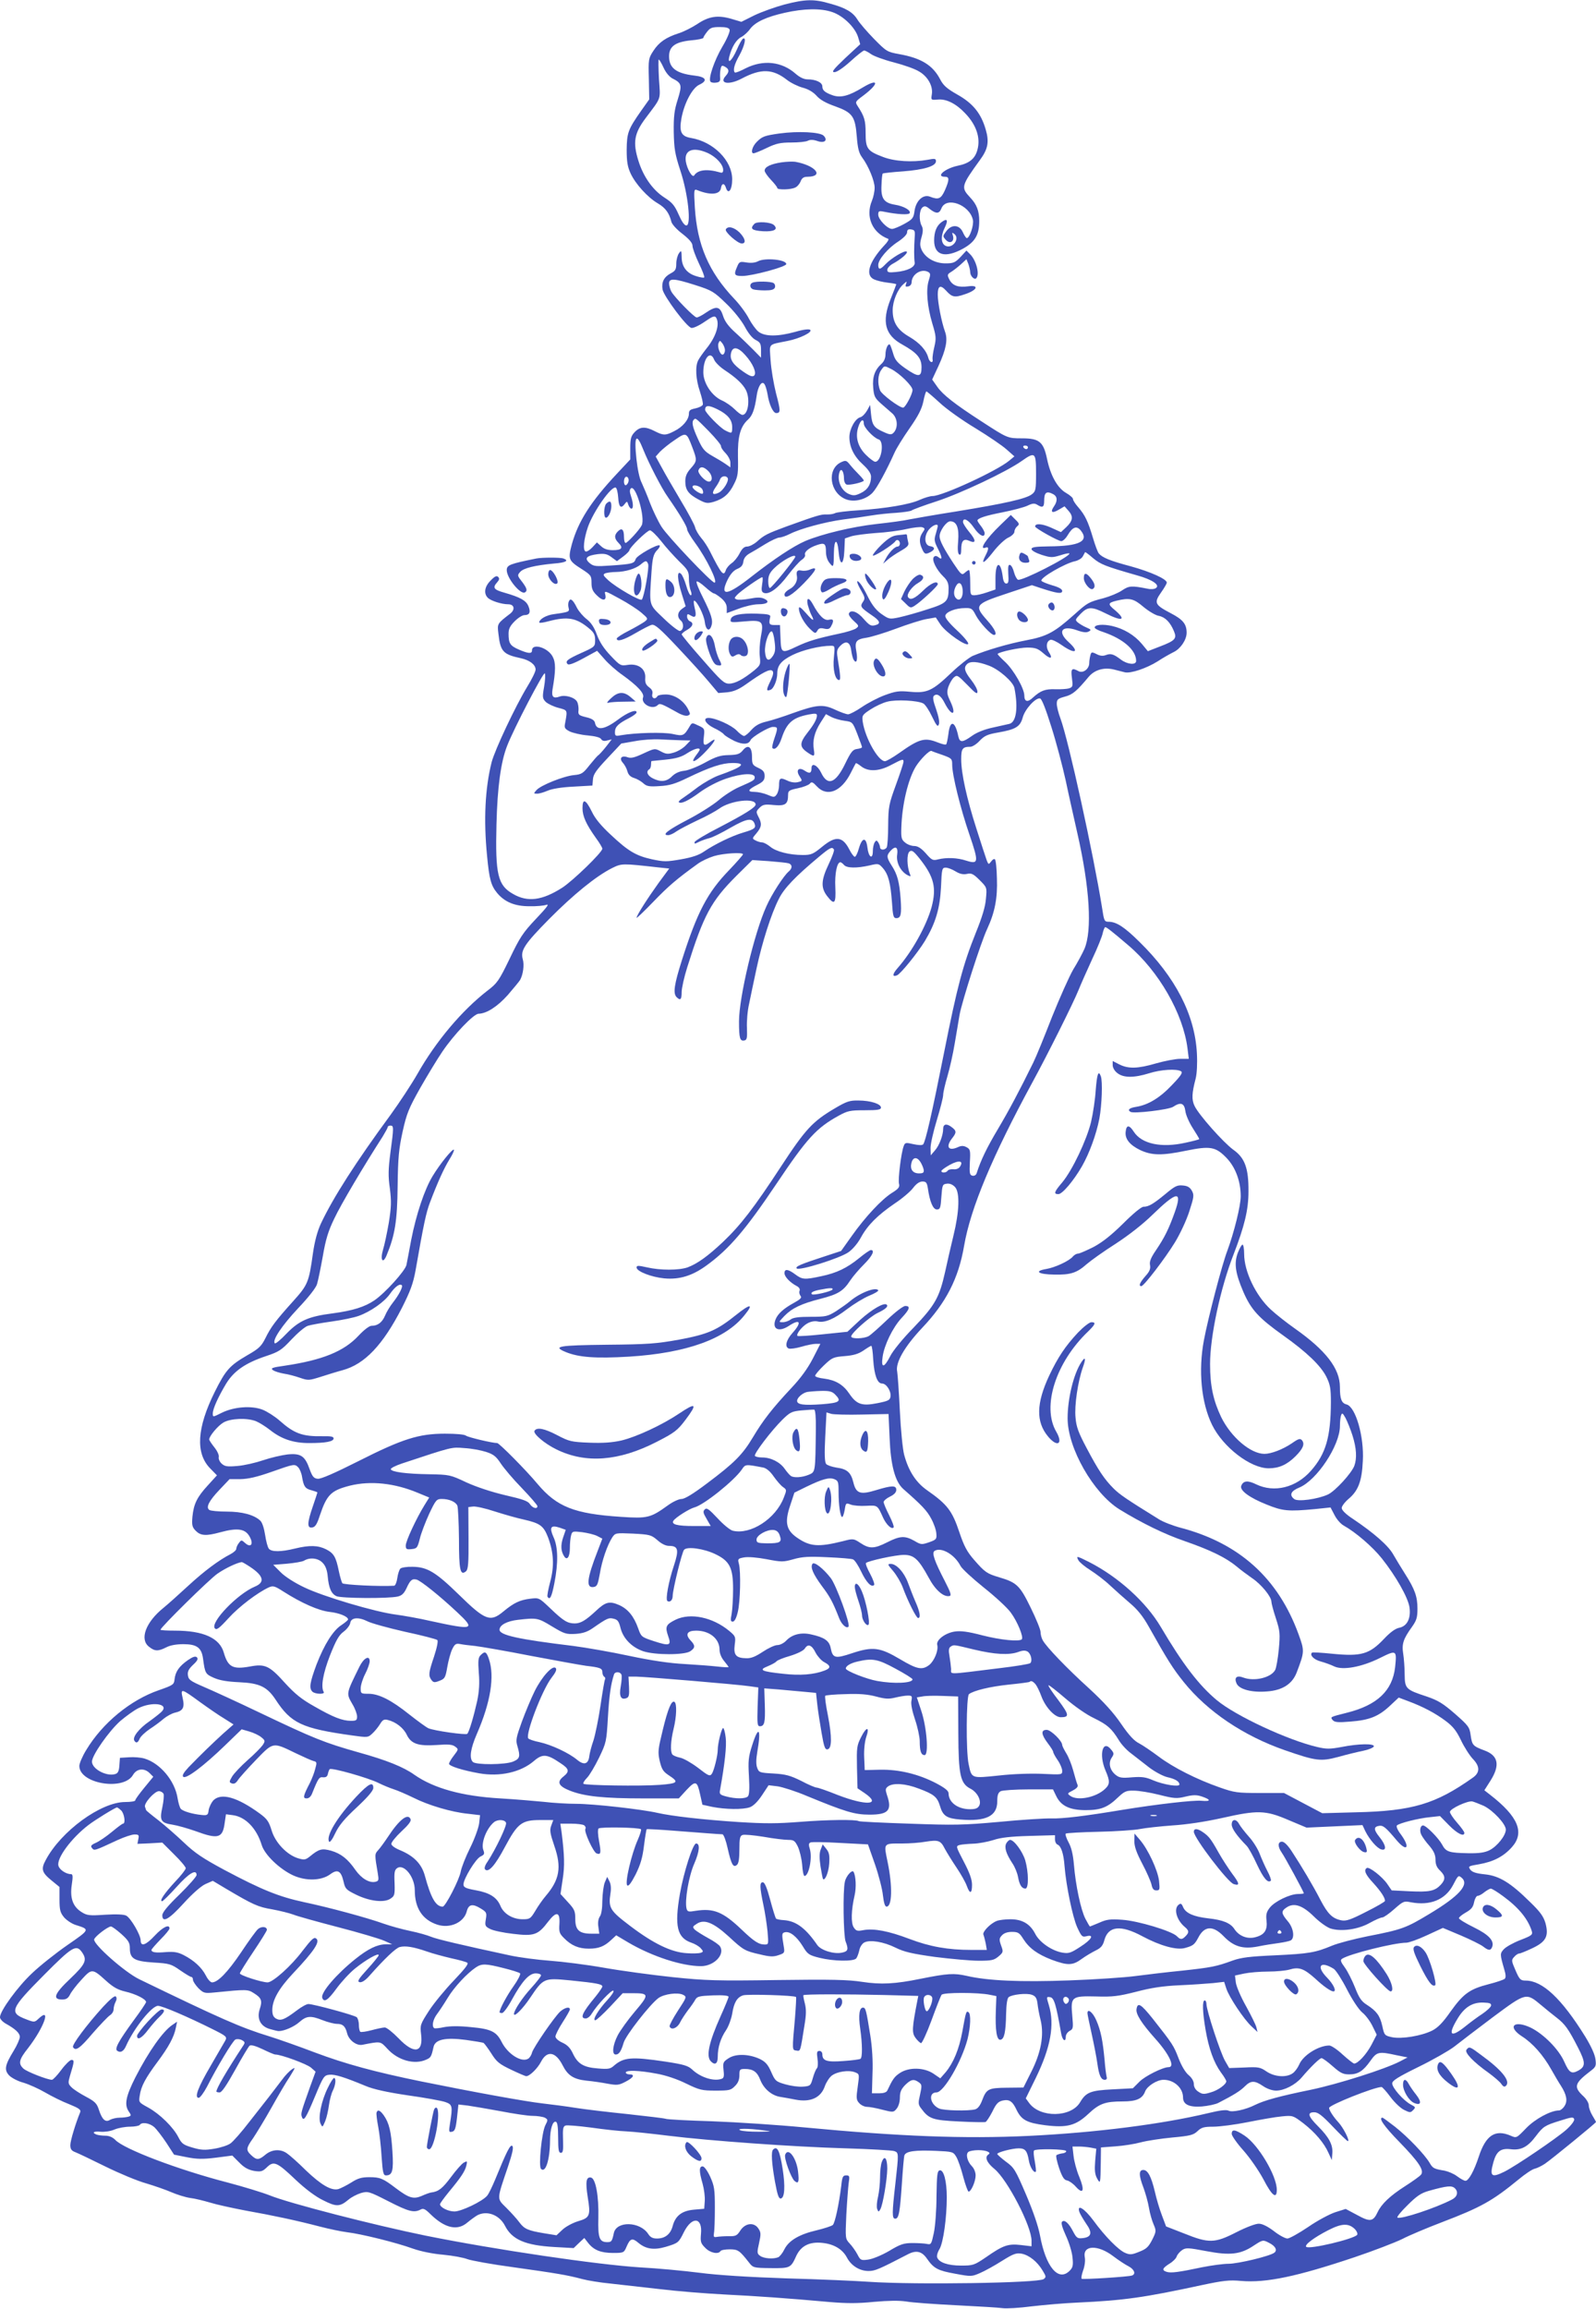 <?xml version="1.0" standalone="no"?>
<!DOCTYPE svg PUBLIC "-//W3C//DTD SVG 20010904//EN"
 "http://www.w3.org/TR/2001/REC-SVG-20010904/DTD/svg10.dtd">
<svg version="1.0" xmlns="http://www.w3.org/2000/svg"
 width="885pt" height="1280pt" viewBox="0 0 885 1280"
 preserveAspectRatio="xMidYMid meet">
<g transform="translate(0,1280) scale(0.1,-0.1)"
fill="#3f51b5" stroke="none">
<path d="M4350 12775 c-52 -14 -127 -41 -167 -60 l-72 -36 -57 17 c-74 21
-123 14 -187 -29 -29 -19 -74 -42 -102 -51 -72 -23 -111 -50 -142 -98 -27 -41
-28 -47 -25 -156 l2 -113 -44 -62 c-73 -104 -80 -123 -81 -217 0 -67 5 -95 22
-132 27 -58 94 -132 150 -165 43 -25 64 -54 76 -103 4 -14 30 -43 62 -67 38
-30 55 -50 55 -66 0 -12 16 -56 35 -96 20 -41 33 -76 30 -79 -3 -3 -23 0 -44
7 -52 15 -81 52 -81 105 -1 38 -2 40 -15 22 -8 -11 -15 -37 -15 -58 0 -31 -5
-40 -30 -53 -38 -20 -53 -49 -46 -90 8 -39 134 -208 160 -213 10 -2 43 13 73
34 45 31 56 35 64 23 22 -35 0 -106 -55 -173 -18 -23 -38 -51 -44 -63 -18 -33
-14 -106 9 -173 11 -34 19 -67 16 -74 -3 -7 -22 -16 -41 -20 -29 -6 -36 -11
-36 -30 0 -32 -34 -73 -81 -96 -48 -25 -60 -25 -109 0 -52 27 -82 25 -111 -6
-20 -21 -24 -36 -24 -88 l0 -63 -74 -79 c-145 -155 -214 -263 -250 -391 -22
-83 -19 -91 55 -138 51 -33 54 -37 54 -76 0 -32 6 -47 30 -70 33 -33 55 -30
46 6 -6 22 0 20 78 -23 47 -25 102 -61 123 -79 37 -32 38 -33 18 -49 -11 -8
-50 -31 -87 -50 -38 -19 -68 -39 -68 -44 0 -20 37 -9 104 30 38 22 78 43 90
46 17 4 45 -20 142 -123 66 -70 145 -157 174 -192 l53 -63 49 4 c36 4 63 15
104 44 94 67 134 88 147 75 8 -8 5 -23 -11 -57 -24 -49 -24 -58 1 -48 17 6 37
54 37 90 0 44 21 71 83 102 56 28 153 52 215 52 22 0 22 -2 16 -65 -7 -65 7
-125 29 -125 9 0 8 24 -9 126 -5 35 -3 45 16 64 31 31 54 22 60 -25 3 -22 9
-46 14 -53 15 -25 23 -1 15 44 -11 58 -3 70 58 79 25 4 98 26 162 50 64 24
139 48 168 53 l52 9 26 -39 c30 -45 147 -126 154 -107 2 7 -26 41 -63 75 -45
42 -66 69 -64 81 4 21 57 42 110 42 34 1 40 -3 58 -38 20 -40 85 -111 102
-111 20 0 5 33 -38 81 -73 82 -68 90 104 147 l144 48 51 -17 c89 -29 117 -33
117 -15 0 10 -19 21 -55 31 -30 9 -57 20 -60 25 -10 16 132 98 187 109 17 4
36 15 42 26 6 11 12 22 13 24 1 2 21 -13 44 -33 42 -35 67 -45 245 -96 83 -23
128 -53 104 -70 -8 -6 -28 -8 -45 -4 -91 18 -104 17 -143 -9 -20 -14 -66 -33
-102 -43 -85 -22 -89 -25 -163 -91 -111 -99 -151 -121 -268 -143 -99 -19 -215
-53 -295 -86 -20 -9 -74 -51 -120 -95 -104 -99 -133 -113 -228 -104 -62 6 -80
3 -140 -19 -38 -14 -95 -44 -127 -66 -32 -22 -67 -40 -76 -40 -10 0 -43 12
-73 26 -66 31 -101 28 -235 -20 -49 -18 -114 -39 -144 -46 -39 -9 -62 -22 -84
-46 -16 -19 -35 -34 -41 -34 -7 0 -25 13 -41 30 -29 30 -118 70 -156 70 -35 0
-17 -33 30 -56 24 -11 49 -27 55 -35 6 -8 33 -24 59 -37 46 -21 78 -20 89 5 8
18 101 73 123 73 29 0 30 -2 9 -64 -9 -26 -14 -50 -11 -53 14 -14 36 9 51 54
29 87 62 115 151 132 36 7 45 6 45 -6 0 -19 -17 -50 -51 -93 -47 -60 -47 -81
1 -113 35 -24 39 -22 33 17 -8 51 3 96 37 150 l30 47 30 -16 c16 -8 49 -18 74
-21 43 -6 44 -7 70 -73 14 -37 26 -69 26 -73 0 -4 -12 -8 -27 -10 -24 -3 -34
-15 -66 -81 -53 -110 -98 -127 -134 -50 -20 41 -53 57 -53 25 0 -28 -10 -33
-37 -15 -34 23 -52 4 -29 -31 16 -25 16 -26 -10 -32 -16 -4 -39 -1 -59 9 -39
18 -45 15 -45 -28 0 -17 -6 -39 -13 -49 -12 -17 -16 -17 -51 -2 -21 9 -54 16
-73 16 -42 0 -36 13 18 40 31 16 39 26 39 48 0 22 -7 32 -35 45 -32 15 -35 20
-35 62 0 56 -23 71 -52 34 -16 -19 -30 -24 -77 -25 -46 -1 -70 -8 -132 -42
-42 -23 -93 -43 -115 -45 -27 -3 -49 -13 -67 -30 -30 -31 -64 -34 -107 -12
-30 15 -39 38 -20 50 6 3 10 15 10 26 0 10 1 19 3 20 1 0 37 4 80 8 57 6 87
15 117 35 37 24 70 34 70 20 0 -3 -9 -17 -20 -31 -11 -15 -18 -28 -16 -31 8
-7 43 22 87 71 40 46 42 60 5 32 -32 -24 -39 -18 -33 31 5 44 4 46 -31 62 -33
16 -35 16 -46 -2 -33 -56 -37 -58 -96 -45 -52 11 -205 7 -287 -7 -30 -6 -33
-4 -33 18 0 29 19 47 78 77 23 12 42 26 42 32 0 19 -50 0 -104 -41 -75 -56
-119 -62 -127 -16 -3 13 -18 23 -49 30 -41 10 -45 14 -42 39 1 15 -2 36 -8 47
-13 24 -67 40 -98 28 -34 -12 -45 -1 -38 41 18 104 18 148 1 180 -26 51 -115
78 -115 35 0 -19 -20 -18 -73 5 -48 21 -57 34 -57 88 0 26 8 43 34 69 19 19
43 34 54 34 29 0 36 16 22 50 -13 31 -45 49 -132 74 -61 17 -68 28 -41 58 12
14 14 21 5 30 -8 8 -19 3 -41 -20 -34 -33 -40 -72 -16 -96 17 -17 77 -36 113
-36 34 0 40 -29 11 -52 -73 -56 -72 -55 -65 -113 11 -97 26 -113 124 -134 50
-11 82 -36 82 -63 0 -11 -21 -54 -47 -96 -66 -109 -179 -349 -197 -418 -36
-144 -45 -318 -25 -520 12 -128 22 -164 56 -205 42 -50 98 -73 178 -73 39 -1
81 3 95 8 18 6 0 -17 -58 -78 -73 -77 -90 -104 -146 -221 -59 -122 -69 -136
-123 -177 -142 -110 -286 -281 -388 -461 -32 -56 -99 -158 -149 -227 -194
-264 -319 -460 -386 -602 -20 -43 -35 -98 -45 -168 -22 -158 -28 -173 -108
-262 -100 -111 -125 -145 -155 -206 -23 -46 -37 -59 -102 -96 -97 -57 -118
-80 -179 -202 -99 -199 -108 -340 -26 -424 l38 -39 -50 -55 c-61 -66 -79 -104
-86 -175 -4 -47 -1 -58 19 -78 27 -27 57 -29 134 -8 99 27 142 20 166 -27 21
-40 4 -60 -27 -32 -20 18 -21 18 -35 -1 -8 -10 -14 -25 -14 -32 0 -7 -15 -20
-32 -29 -66 -34 -146 -94 -234 -175 -50 -46 -112 -102 -138 -123 -98 -79 -133
-174 -80 -215 32 -26 51 -26 95 -4 22 12 57 18 96 18 74 0 101 -19 109 -81 11
-81 13 -85 61 -106 32 -14 74 -21 141 -24 111 -5 153 -25 200 -96 86 -132 146
-160 425 -199 86 -12 88 -12 113 12 14 13 33 37 42 52 14 23 22 27 42 22 45
-11 87 -44 105 -81 24 -51 63 -65 166 -58 65 5 88 3 103 -9 19 -14 19 -15 -7
-49 -15 -19 -27 -40 -27 -46 0 -13 77 -37 168 -53 114 -20 229 6 301 67 48 42
73 41 145 -8 53 -34 56 -48 20 -77 -38 -30 -27 -53 36 -78 81 -32 188 -43 408
-43 l196 0 43 47 c51 54 59 51 76 -28 l12 -54 55 -12 c71 -14 169 -16 208 -2
19 7 43 30 67 66 l37 56 50 -6 c27 -4 100 -27 161 -53 214 -88 265 -104 349
-104 105 0 126 24 96 110 -9 29 -9 35 7 47 29 20 96 16 171 -13 83 -31 101
-46 116 -95 16 -56 38 -70 112 -76 144 -12 206 19 206 101 0 35 5 48 19 56 11
5 81 10 155 10 l135 0 17 -35 c26 -56 75 -80 164 -80 85 0 122 15 182 73 33
31 44 36 85 35 27 0 90 -10 141 -23 83 -21 97 -22 146 -10 42 10 61 10 89 1
54 -18 53 -29 -1 -24 -44 4 -246 -19 -442 -51 -204 -34 -329 -49 -390 -47 -36
1 -165 -7 -288 -19 -201 -18 -250 -19 -498 -10 -151 5 -278 11 -282 14 -16 10
-175 8 -326 -4 -126 -10 -196 -10 -340 -1 -198 13 -373 33 -451 51 -88 20
-356 50 -449 50 -50 0 -131 5 -181 11 -49 5 -157 14 -240 19 -212 12 -370 56
-477 131 -60 43 -154 81 -309 124 -191 54 -248 77 -548 220 -123 59 -263 123
-310 143 -76 33 -86 40 -89 65 -3 21 5 35 29 58 24 22 29 33 21 41 -8 8 -22 4
-51 -16 -48 -34 -68 -63 -73 -105 -3 -30 -7 -33 -87 -61 -157 -54 -313 -182
-403 -332 -21 -34 -38 -74 -38 -88 0 -99 247 -140 298 -49 21 35 62 39 92 9
l20 -20 -50 -61 c-27 -33 -50 -64 -50 -70 0 -5 -25 -9 -56 -9 -134 0 -355
-161 -440 -321 -28 -51 -22 -70 32 -114 l44 -36 0 -69 c0 -59 4 -73 25 -99 14
-16 42 -35 63 -42 82 -26 83 -24 -44 -112 -65 -45 -153 -115 -196 -156 -79
-74 -178 -209 -178 -244 0 -10 14 -25 31 -35 54 -30 79 -53 79 -74 0 -11 -15
-46 -34 -77 -49 -80 -54 -106 -25 -137 13 -13 48 -32 79 -40 30 -9 84 -33 120
-54 36 -21 96 -51 133 -65 54 -22 67 -31 62 -44 -26 -63 -55 -159 -55 -183 0
-22 6 -31 27 -39 16 -6 91 -42 168 -80 77 -38 178 -80 225 -93 47 -14 110 -36
140 -49 30 -13 77 -28 104 -32 27 -3 78 -16 112 -26 35 -11 123 -30 196 -44
152 -27 283 -55 413 -89 50 -13 117 -27 149 -31 78 -9 272 -57 366 -91 46 -16
111 -29 170 -34 52 -5 111 -16 131 -24 21 -8 135 -29 255 -45 235 -33 298 -43
384 -66 30 -8 98 -19 150 -24 52 -6 176 -20 275 -31 99 -12 261 -25 360 -30
181 -9 353 -21 586 -42 95 -8 157 -8 245 1 81 7 138 8 179 2 33 -6 159 -15
280 -21 121 -6 236 -13 255 -16 20 -3 92 1 160 10 69 8 184 18 255 21 260 12
370 28 690 97 118 25 152 29 217 23 139 -12 312 25 628 131 107 36 226 82 265
101 38 20 138 62 222 94 215 82 279 118 423 236 36 30 76 57 90 60 14 3 39 16
56 27 36 24 284 227 284 232 0 2 -9 18 -20 36 -11 18 -20 43 -20 56 0 13 -13
35 -29 50 -57 53 -51 72 39 141 29 22 32 28 27 65 -3 26 -24 72 -57 126 -131
211 -237 310 -330 310 -28 0 -34 5 -56 56 -23 53 -24 58 -8 75 9 11 22 19 28
19 6 0 38 13 72 29 77 36 93 67 74 139 -11 37 -28 62 -85 117 -109 108 -172
146 -251 154 -49 5 -70 12 -81 26 -13 19 -10 20 49 30 79 14 134 42 181 94 73
81 36 170 -120 291 l-32 25 35 55 c53 85 42 138 -35 166 -64 24 -68 29 -76 84
-6 45 -12 53 -87 119 -67 58 -93 74 -157 96 -116 38 -121 43 -122 123 0 37 -4
88 -8 114 -9 54 1 83 48 148 26 37 31 52 31 102 0 66 -14 107 -69 193 -21 33
-50 81 -65 107 -27 49 -107 119 -223 197 -40 26 -63 49 -63 61 0 10 18 34 41
53 51 44 71 97 76 207 8 136 -40 301 -90 314 -28 7 -37 30 -37 97 0 102 -78
203 -250 324 -44 31 -104 78 -133 105 -83 76 -148 211 -148 308 0 28 -4 52 -9
52 -5 0 -16 -20 -26 -45 -22 -59 -14 -113 31 -218 43 -98 84 -143 220 -240
131 -93 209 -168 240 -230 21 -43 25 -64 25 -141 -1 -193 -28 -286 -111 -380
-82 -93 -203 -123 -303 -75 -46 23 -72 21 -83 -8 -10 -25 45 -66 141 -104 88
-36 120 -39 268 -25 l86 9 22 -42 c12 -24 35 -50 52 -59 66 -37 158 -116 210
-181 78 -98 147 -219 154 -273 8 -60 -13 -103 -57 -112 -21 -4 -50 -25 -83
-60 -82 -87 -127 -100 -289 -84 -59 6 -110 9 -112 6 -14 -14 11 -39 49 -49 22
-6 56 -18 74 -27 48 -23 153 -4 255 47 91 45 93 44 83 -52 -15 -130 -99 -210
-267 -252 -95 -24 -93 -23 -79 -41 11 -12 29 -14 99 -8 104 8 155 28 219 88
l48 45 53 -20 c81 -30 151 -67 208 -110 40 -30 59 -54 84 -106 18 -38 48 -85
67 -105 39 -41 39 -75 -1 -103 -206 -146 -335 -185 -648 -192 l-187 -5 -106
56 -106 56 -134 0 c-124 0 -141 2 -223 31 -126 44 -257 110 -338 171 -39 29
-87 62 -108 73 -27 13 -57 45 -100 108 -42 62 -96 121 -176 195 -124 112 -240
233 -259 269 -7 12 -12 33 -12 46 0 13 -25 74 -55 135 -60 123 -77 139 -175
168 -67 20 -78 27 -139 97 -39 45 -55 75 -81 152 -40 120 -67 155 -180 234
-61 43 -102 106 -126 195 -8 28 -19 137 -24 241 -5 105 -12 204 -15 221 -11
49 41 139 138 242 133 140 202 274 233 455 36 210 157 498 379 907 82 150 227
440 255 510 12 30 46 107 75 170 30 63 57 130 60 148 4 17 10 32 14 32 7 0 37
-23 127 -100 170 -144 305 -380 329 -573 l7 -57 -48 0 c-27 0 -87 -12 -133
-25 -102 -30 -154 -31 -204 -6 l-37 19 0 -23 c0 -14 11 -33 26 -44 34 -27 92
-27 176 -1 66 21 153 26 177 11 11 -7 0 -24 -50 -76 -68 -72 -132 -110 -198
-121 -39 -6 -51 -17 -32 -28 17 -11 212 12 236 28 42 28 62 21 68 -23 2 -21
21 -64 41 -95 20 -31 36 -58 36 -61 0 -2 -34 -11 -76 -20 -134 -30 -243 -7
-287 61 -25 39 -41 39 -45 0 -5 -40 23 -74 81 -102 65 -30 120 -31 255 -3 133
27 163 22 223 -40 50 -52 79 -130 79 -213 0 -52 -37 -201 -74 -301 -30 -78
-107 -374 -130 -496 -32 -168 -15 -347 45 -470 61 -124 213 -241 314 -241 57
0 102 20 149 67 42 42 52 68 36 88 -10 12 -19 10 -56 -16 -50 -34 -115 -59
-153 -59 -77 1 -184 92 -239 203 -44 92 -62 174 -62 295 0 152 57 420 130 607
61 158 83 248 83 350 1 128 -20 186 -84 231 -56 41 -192 194 -215 243 -17 35
-15 71 6 151 7 28 10 82 7 140 -11 214 -119 423 -319 619 -84 83 -128 111
-171 111 -23 0 -25 5 -36 78 -47 294 -186 929 -231 1050 -11 29 -20 65 -20 80
0 24 5 29 45 40 43 11 66 31 132 110 33 39 86 54 141 40 20 -5 47 -12 59 -15
32 -8 121 22 183 61 30 20 70 42 88 51 38 18 72 68 72 107 0 48 -20 73 -87
108 -90 47 -95 58 -55 115 18 25 32 50 32 55 0 20 -90 60 -198 90 -117 31
-160 49 -179 72 -6 7 -21 47 -33 88 -27 90 -43 124 -81 168 -16 18 -29 38 -29
45 0 7 -17 22 -38 34 -48 27 -87 97 -106 189 -20 95 -43 114 -139 114 -80 0
-80 0 -226 95 -147 95 -213 147 -243 190 l-29 41 35 75 c42 92 53 146 36 191
-19 53 -40 160 -40 205 0 49 15 56 46 22 33 -37 48 -40 105 -20 67 22 81 52
20 44 -57 -8 -88 3 -106 36 -14 28 -13 30 13 46 15 10 39 29 54 43 l27 25 11
-27 c5 -15 10 -35 10 -45 0 -21 23 -44 33 -34 21 20 1 99 -33 133 l-21 21 -33
-36 c-30 -31 -39 -35 -83 -35 -58 0 -110 29 -132 74 -10 23 -11 36 -1 71 9 31
9 48 1 63 -16 29 -14 87 4 102 12 10 20 8 41 -9 35 -27 52 -27 64 3 26 69 156
22 175 -63 6 -29 -18 -101 -34 -101 -4 0 -14 15 -22 33 -19 42 -62 45 -92 5
-20 -27 -20 -28 -2 -48 23 -25 49 -9 39 24 -6 18 -5 19 9 8 30 -25 -9 -80 -47
-66 -28 11 -31 53 -8 100 22 45 15 57 -19 31 -26 -20 -39 -53 -39 -100 0 -83
61 -100 161 -45 66 37 89 76 89 153 0 56 -14 92 -50 130 -52 56 -51 63 54 208
45 61 52 101 32 169 -26 90 -71 145 -156 193 -60 34 -79 51 -97 86 -41 78
-105 117 -227 139 -67 12 -71 15 -140 85 -39 40 -80 88 -91 106 -25 41 -64 65
-152 89 -88 26 -137 25 -253 -5z m265 -42 c60 -20 126 -84 143 -138 l12 -40
-83 -77 c-66 -63 -78 -78 -60 -78 14 0 49 24 89 60 36 33 70 60 76 60 5 0 23
-9 38 -20 15 -11 72 -32 127 -46 54 -14 117 -36 139 -50 49 -28 79 -82 71
-128 -5 -31 -4 -31 33 -28 47 5 102 -23 151 -75 63 -65 87 -137 69 -203 -13
-50 -45 -76 -110 -89 -70 -15 -124 -61 -70 -61 25 0 25 -16 0 -74 -22 -49 -36
-55 -84 -36 -38 14 -77 -23 -85 -80 -5 -39 -11 -46 -56 -71 -27 -15 -58 -28
-68 -28 -25 -1 -77 52 -77 79 0 20 4 22 33 16 74 -15 135 -18 141 -8 9 15 -31
39 -81 47 -61 10 -79 34 -75 108 1 33 4 63 7 65 2 2 53 8 113 12 117 9 182 29
182 56 0 15 -6 16 -47 8 -83 -15 -183 -9 -247 16 -87 33 -96 46 -96 133 0 69
-7 92 -43 147 -16 25 -16 26 30 60 89 67 87 99 -3 45 -77 -47 -121 -58 -165
-44 -45 16 -59 28 -59 50 0 22 -36 39 -82 39 -20 0 -43 11 -66 31 -77 68 -179
79 -276 31 -30 -16 -58 -27 -61 -24 -12 12 -3 46 25 95 29 53 41 105 19 92 -5
-4 -21 -31 -33 -60 -27 -61 -53 -85 -42 -39 14 54 39 95 67 109 15 8 37 28 48
44 28 38 89 67 192 90 106 24 201 26 264 4z m-569 -98 c3 -8 -14 -50 -40 -93
-46 -78 -80 -180 -66 -195 4 -5 18 -7 31 -5 19 2 24 9 22 28 -1 14 0 35 3 48
4 19 8 21 24 12 24 -13 25 -28 4 -51 -39 -43 19 -52 90 -14 106 56 171 54 250
-8 22 -17 61 -36 87 -43 31 -8 58 -24 77 -45 19 -22 53 -41 102 -58 97 -35
112 -55 121 -168 5 -65 12 -92 29 -115 36 -48 70 -131 70 -169 0 -20 -7 -53
-15 -72 -37 -88 2 -178 90 -211 6 -2 -4 -19 -22 -37 -85 -92 -107 -165 -56
-188 15 -7 49 -15 75 -18 26 -3 48 -7 48 -9 0 -2 -14 -38 -31 -81 -51 -127
-32 -201 66 -254 80 -45 105 -74 105 -125 0 -56 -16 -57 -90 -6 -44 31 -57 46
-67 81 -7 24 -15 46 -18 50 -10 10 -25 -23 -25 -55 0 -19 -8 -38 -21 -50 -38
-34 -52 -73 -47 -132 4 -49 9 -59 44 -90 21 -18 49 -43 62 -54 30 -27 33 -80
7 -107 -12 -12 -20 -12 -55 4 -54 24 -64 38 -70 99 l-5 51 -17 -31 c-10 -17
-26 -34 -37 -37 -29 -7 -61 -66 -61 -110 0 -55 25 -107 76 -153 30 -28 44 -49
44 -67 0 -42 -19 -73 -58 -91 -29 -14 -40 -15 -64 -5 -44 18 -69 78 -52 124 9
23 24 0 24 -38 0 -15 6 -30 14 -33 15 -6 96 13 96 22 0 3 -12 18 -27 33 -16
16 -38 40 -50 55 -19 24 -24 25 -48 14 -82 -37 -65 -171 26 -206 47 -18 112
-1 148 37 25 27 77 123 121 221 11 25 49 86 84 136 48 69 67 106 76 148 6 31
14 56 17 56 3 0 36 -28 73 -62 37 -35 127 -99 199 -142 72 -44 150 -97 173
-118 l43 -38 -29 -24 c-67 -56 -370 -196 -425 -196 -14 0 -46 -10 -71 -21 -56
-26 -190 -48 -340 -58 -64 -4 -122 -11 -130 -16 -7 -4 -28 -8 -46 -7 -32 1
-52 -5 -224 -67 -105 -39 -122 -47 -162 -83 -17 -15 -42 -28 -55 -28 -16 0
-28 -11 -42 -38 -11 -22 -31 -46 -45 -55 -13 -9 -27 -26 -31 -37 -12 -38 -24
-24 -89 105 -11 22 -32 55 -48 73 -15 18 -31 45 -34 60 -4 15 -39 81 -79 147
-39 66 -87 148 -105 182 l-34 62 24 27 c14 14 50 44 82 65 64 44 65 43 97 -41
27 -71 27 -76 -9 -117 -22 -24 -30 -44 -30 -71 0 -48 17 -71 73 -101 41 -22
49 -23 85 -13 55 17 86 44 113 100 21 41 23 60 21 150 -2 112 13 167 56 206
24 21 37 58 47 127 7 57 30 92 44 69 6 -8 13 -33 17 -55 9 -58 31 -105 48
-105 25 0 25 12 -1 110 -13 52 -27 134 -30 182 -6 98 -18 85 95 108 66 13 138
48 125 61 -6 6 -36 3 -84 -11 -98 -27 -168 -26 -203 1 -15 12 -38 44 -53 72
-14 28 -51 79 -83 112 -140 148 -204 297 -217 504 -6 100 -5 104 13 97 74 -30
127 -25 132 12 4 27 19 28 27 2 13 -42 35 -14 35 46 0 104 -104 208 -228 229
-55 9 -67 34 -53 111 16 84 60 166 98 184 50 23 38 44 -27 51 -101 12 -140 42
-140 107 0 54 34 79 119 88 39 3 71 10 71 14 0 4 9 19 21 34 17 22 28 26 70
26 35 0 51 -4 55 -15z m-367 -209 c12 -27 31 -50 48 -60 54 -27 56 -37 31
-118 -19 -59 -23 -94 -22 -180 2 -92 6 -120 37 -215 43 -130 61 -303 33 -303
-11 0 -26 22 -43 61 -22 50 -35 66 -79 94 -64 41 -117 116 -144 204 -32 102
-23 152 40 236 90 120 82 98 74 217 -3 60 -4 108 -1 108 3 0 15 -20 26 -44z
m247 -475 c45 -21 84 -63 84 -93 0 -14 -5 -18 -17 -14 -72 21 -124 15 -144
-17 -10 -14 -39 35 -46 78 -10 64 41 83 123 46z m1146 -466 c-4 -55 -4 -116 0
-140 4 -25 -39 -47 -104 -53 -40 -4 -48 -2 -48 12 0 9 14 25 31 34 46 25 85
59 77 67 -9 10 -86 -36 -117 -69 -30 -32 -41 -33 -41 -5 0 30 53 93 111 130
30 20 49 40 49 51 0 14 6 19 23 16 19 -3 22 -8 19 -43z m77 -194 c11 -7 11
-15 1 -46 -16 -50 -9 -142 20 -239 21 -69 22 -82 11 -129 -7 -29 -11 -59 -10
-67 6 -26 -16 -21 -23 5 -11 43 -48 84 -106 118 -66 38 -92 80 -92 147 0 51
27 116 59 144 20 18 21 18 15 2 -5 -14 -3 -17 12 -14 11 2 19 12 19 23 1 46
57 79 94 56z m-1292 -72 c91 -29 102 -36 169 -101 42 -40 85 -94 104 -129 19
-36 42 -65 61 -74 25 -13 29 -21 29 -57 l0 -41 -43 44 c-24 24 -68 67 -98 94
-40 36 -60 63 -70 95 -17 53 -37 56 -97 15 -20 -14 -42 -25 -49 -25 -13 0
-122 111 -140 143 -7 12 -12 32 -13 45 0 31 28 29 147 -9z m163 -360 c0 -10
-4 -21 -10 -24 -14 -9 -34 40 -26 62 7 17 8 17 22 -1 8 -11 14 -28 14 -37z
m112 -27 c43 -47 65 -99 50 -114 -9 -9 -25 -3 -61 22 -58 40 -76 68 -67 104 9
37 38 33 78 -12z m-172 -26 c5 -13 30 -39 57 -57 64 -42 102 -78 119 -111 25
-49 13 -138 -19 -138 -8 0 -26 14 -43 31 -16 16 -48 39 -71 49 -56 25 -103 96
-103 156 0 79 39 124 60 70z m982 -52 c47 -24 118 -94 118 -116 0 -23 -40 -98
-52 -98 -21 0 -120 74 -128 96 -15 38 -12 87 6 112 18 26 17 26 56 6z m-962
-224 c56 -28 80 -58 80 -97 0 -38 -1 -38 -39 -19 -29 15 -111 99 -111 114 0
27 20 27 70 2z m-49 -121 c38 -39 68 -76 67 -82 -1 -7 10 -24 25 -39 15 -16
27 -38 27 -53 l0 -26 -27 19 c-16 11 -49 31 -76 46 -40 23 -52 37 -77 93 -30
65 -36 94 -23 106 10 11 10 11 84 -64z m859 42 c0 -21 54 -78 82 -87 33 -10
16 -124 -19 -124 -7 0 -31 18 -52 39 -45 45 -60 100 -41 156 12 38 30 47 30
16z m-1222 -146 c28 -70 101 -213 135 -260 66 -95 107 -164 107 -179 0 -9 21
-44 46 -78 63 -86 127 -218 106 -218 -17 0 -262 258 -294 310 -19 30 -47 89
-63 130 -15 41 -37 92 -47 114 -12 22 -23 77 -29 132 -14 131 0 148 39 49z
m2132 15 c0 -5 -4 -10 -9 -10 -6 0 -13 5 -16 10 -3 6 1 10 9 10 9 0 16 -4 16
-10z m45 -144 c0 -91 -2 -100 -23 -116 -31 -25 -153 -52 -417 -95 -121 -19
-240 -40 -265 -45 -25 -6 -106 -17 -180 -25 -134 -15 -301 -55 -394 -94 -67
-29 -174 -100 -298 -197 -136 -107 -179 -113 -134 -19 16 32 33 52 54 61 22 9
31 20 34 40 2 18 13 33 33 45 17 9 57 33 89 53 33 20 68 36 78 36 10 0 36 9
58 20 57 29 193 66 295 80 50 6 119 16 155 22 36 6 99 13 140 15 41 3 80 9 85
13 6 5 68 28 139 51 134 44 386 163 471 223 75 53 80 49 80 -68z m-1815 10
c22 -24 22 -56 1 -56 -21 0 -64 47 -58 63 9 24 30 21 57 -7z m-446 -59 c-3 -9
-10 -17 -15 -17 -11 0 -12 34 -2 44 11 11 24 -9 17 -27z m551 23 c9 -15 -24
-70 -51 -82 -33 -15 -40 -4 -17 29 11 15 23 36 26 46 7 18 32 23 42 7z m-141
-62 c5 -9 7 -20 3 -24 -8 -8 -57 23 -57 37 0 16 42 6 54 -13z m-466 -46 c3
-53 15 -65 37 -35 11 15 13 15 19 -5 4 -12 12 -22 17 -22 12 0 11 30 -2 69 -8
23 -8 36 -1 43 26 26 82 -164 60 -205 -14 -27 -79 -97 -89 -97 -5 0 -9 15 -9
34 0 41 -12 52 -34 30 -21 -21 -20 -40 4 -64 28 -28 17 -40 -32 -40 -29 0 -49
7 -65 22 l-23 21 -25 -27 c-14 -15 -31 -26 -38 -23 -16 6 -10 68 13 135 31 88
129 227 154 219 6 -2 12 -27 14 -55z m2413 18 c23 -13 24 -38 3 -68 -22 -32
-10 -40 28 -17 l31 18 23 -26 c27 -31 23 -55 -15 -91 l-28 -26 -55 25 c-49 22
-89 25 -88 6 1 -10 128 -81 145 -81 9 0 25 15 36 34 27 45 49 53 72 25 48 -59
-8 -87 -175 -88 -77 -1 -98 -4 -98 -15 0 -8 23 -21 56 -32 51 -16 59 -16 105
-2 27 9 49 13 49 9 0 -19 -263 -153 -285 -145 -7 3 -17 22 -22 41 -5 20 -14
38 -22 41 -10 3 -12 -8 -10 -49 3 -43 1 -54 -11 -54 -10 0 -17 13 -20 40 -12
89 -40 82 -40 -10 l0 -63 -47 -16 c-26 -9 -57 -16 -70 -16 -22 0 -23 3 -23 70
0 39 -3 70 -7 70 -3 0 -14 -7 -24 -16 -15 -14 -20 -10 -62 53 -55 84 -77 127
-77 150 0 30 38 83 59 83 36 0 50 -36 44 -110 -4 -45 -2 -69 6 -74 7 -5 11 4
11 26 0 50 13 64 44 50 39 -18 40 2 1 48 -19 23 -35 48 -35 56 0 28 30 13 60
-31 30 -44 60 -59 60 -31 0 7 -9 25 -20 39 -11 14 -20 28 -20 31 0 13 47 28
140 46 55 11 116 27 136 36 29 14 40 15 55 6 30 -19 39 -14 39 21 0 48 13 57
51 37z m-641 -176 c0 -4 -5 -23 -11 -44 -10 -31 -8 -42 10 -78 26 -50 28 -70
6 -52 -11 9 -19 10 -26 3 -15 -15 13 -71 51 -108 23 -22 30 -38 30 -66 0 -73
-9 -83 -117 -117 -54 -18 -124 -37 -155 -44 -56 -12 -58 -11 -100 18 -30 21
-52 50 -73 91 -16 33 -36 68 -44 77 -25 30 -23 9 3 -36 23 -40 24 -46 11 -65
-17 -25 -13 -31 48 -73 48 -32 53 -48 20 -56 -23 -6 -32 -1 -63 34 -35 42 -74
55 -83 30 -2 -7 10 -25 27 -40 29 -26 30 -29 14 -41 -10 -8 -55 -22 -100 -31
-116 -25 -167 -40 -230 -70 -84 -40 -87 -38 -90 47 l-3 72 -30 0 c-30 0 -33 6
-24 45 3 12 -11 16 -73 18 -92 3 -142 -7 -146 -32 -4 -17 2 -18 75 -11 102 9
109 2 92 -85 -6 -33 -9 -82 -6 -108 5 -46 4 -49 -30 -78 -62 -50 -107 -74
-140 -74 -28 0 -44 15 -147 133 -64 72 -116 136 -116 140 0 4 13 16 30 25 32
18 39 39 15 48 -8 4 -15 15 -15 25 0 17 3 17 20 7 27 -17 34 -5 22 42 -5 22
-7 40 -3 40 15 0 54 -78 59 -117 5 -46 26 -58 37 -22 10 30 -1 64 -47 156 -23
45 -39 85 -35 89 3 4 25 -10 47 -30 22 -20 44 -36 49 -36 5 0 23 -12 40 -26
21 -18 31 -35 31 -54 l0 -29 65 24 c36 14 85 25 110 25 51 0 67 15 32 31 -17
8 -40 8 -80 0 -32 -6 -64 -8 -72 -4 -14 5 -14 8 2 25 18 20 129 98 140 98 3 0
3 -18 -1 -40 -5 -32 -3 -42 10 -47 29 -11 80 27 133 98 29 38 63 76 76 85 13
8 22 21 19 28 -6 16 23 40 65 54 43 15 51 9 51 -37 0 -24 8 -48 20 -62 22 -28
23 -25 24 56 1 77 19 83 26 8 7 -83 28 -81 32 4 l3 68 36 12 c20 6 81 14 135
18 55 3 131 13 170 22 39 9 79 13 88 10 16 -6 16 -9 2 -29 -19 -27 -20 -55 -3
-91 13 -30 19 -32 48 -17 25 14 24 28 -3 32 -32 4 -36 55 -8 91 19 24 50 37
50 21z m-1533 -85 c26 -34 72 -84 101 -113 47 -45 52 -55 52 -93 0 -23 4 -53
10 -67 6 -16 6 -26 0 -26 -5 0 -17 24 -25 54 -9 30 -22 60 -30 66 -22 19 -20
-32 6 -114 l21 -67 -21 -15 c-25 -18 -27 -46 -6 -64 19 -16 16 -54 -5 -58 -8
-1 -49 30 -90 70 -85 82 -80 63 -67 262 5 73 11 93 28 113 13 12 20 25 17 29
-11 10 -126 -55 -133 -75 -8 -25 -19 -28 -135 -36 -87 -6 -98 -5 -120 13 -32
27 -18 42 45 50 37 4 52 1 76 -17 l30 -22 35 26 c19 14 34 30 34 34 0 15 99
111 114 111 8 0 37 -28 63 -61z m743 -85 c0 -12 -131 -174 -141 -174 -5 0 -9
17 -9 38 0 29 7 46 32 71 41 41 118 84 118 65z m-816 -41 c7 -17 -22 -182 -35
-197 -9 -10 -142 67 -187 108 -29 27 -30 31 -15 38 10 3 36 7 58 7 54 1 109
18 137 41 28 24 34 24 42 3z m1744 -142 c4 -40 -14 -67 -34 -50 -17 14 -18 43
-3 70 15 28 33 18 37 -20z m1002 -95 c29 -24 67 -47 85 -50 36 -7 64 -35 85
-86 17 -40 6 -52 -78 -84 l-67 -26 -33 40 c-42 50 -101 85 -167 100 -50 11
-95 7 -95 -9 0 -5 21 -17 48 -25 111 -38 182 -100 182 -160 0 -24 -48 -20 -84
7 -41 31 -56 36 -85 25 -16 -6 -32 -4 -51 6 -26 13 -29 12 -34 -8 -3 -11 -6
-30 -6 -42 0 -32 -34 -58 -59 -45 -38 21 -44 14 -37 -38 6 -45 5 -50 -16 -57
-13 -4 -47 -6 -76 -5 -57 2 -82 -8 -124 -46 -29 -28 -48 -24 -48 11 0 39 -59
142 -106 186 -25 23 -44 43 -42 45 12 12 121 35 164 35 45 0 59 -5 89 -31 40
-36 56 -32 31 6 -18 28 -14 60 9 68 7 3 35 -10 62 -29 75 -53 102 -41 38 17
-64 58 -37 95 47 65 33 -12 53 -14 65 -7 15 8 14 11 -12 22 -17 7 -38 20 -48
28 -16 14 -16 16 15 48 40 41 62 41 138 3 93 -47 118 -39 53 17 -42 34 -40 41
9 53 72 17 94 12 148 -34z m-2045 -191 c6 -43 4 -61 -9 -81 -23 -35 -40 -26
-44 23 -3 43 20 113 37 113 5 0 13 -25 16 -55z m1188 -135 c57 -21 135 -90
142 -124 22 -111 10 -190 -28 -199 -12 -3 -55 -12 -94 -21 -46 -10 -88 -27
-114 -46 -52 -37 -67 -38 -75 -2 -18 87 -46 93 -55 13 -4 -29 -9 -55 -13 -58
-3 -3 -23 2 -46 11 -73 29 -102 21 -216 -60 -34 -24 -69 -44 -77 -44 -37 0
-109 127 -123 218 -5 35 -3 39 43 69 26 17 68 37 93 43 48 13 169 7 200 -10
10 -5 32 -38 48 -72 25 -52 32 -60 38 -44 5 12 -1 43 -15 84 -16 44 -20 67
-13 74 17 17 40 2 61 -41 39 -75 67 -68 32 8 -20 42 -22 53 -12 84 7 19 20 42
30 51 18 16 21 14 75 -41 45 -47 56 -54 56 -37 0 12 -16 41 -35 65 -37 47 -42
68 -23 87 18 18 60 15 121 -8z m-2466 -118 c-10 -57 -9 -64 9 -83 12 -11 43
-26 70 -33 52 -14 51 -11 38 -83 -6 -28 -3 -33 25 -48 17 -8 62 -19 99 -22 42
-4 70 -11 75 -20 6 -10 17 -13 34 -8 l25 6 -31 -40 c-18 -23 -37 -43 -42 -47
-6 -3 -28 -29 -50 -56 -36 -46 -44 -51 -86 -55 -56 -5 -184 -56 -208 -83 -17
-19 -17 -20 4 -20 12 0 38 8 59 17 23 10 77 19 142 22 l105 6 3 35 c2 28 19
51 80 116 l77 82 75 13 c41 8 104 12 140 10 36 -2 88 -4 117 -5 l52 -1 -27
-28 c-14 -15 -44 -33 -65 -39 -33 -10 -44 -9 -72 6 -34 18 -34 18 -97 -11 -49
-23 -69 -28 -88 -21 -33 12 -49 -6 -26 -31 9 -10 21 -31 25 -47 5 -19 17 -31
37 -37 16 -5 39 -18 51 -29 18 -17 33 -20 90 -16 56 3 86 12 158 47 123 59
189 81 247 81 82 0 57 -22 -80 -70 -29 -11 -78 -39 -110 -62 -31 -24 -70 -52
-85 -62 -16 -10 -26 -20 -23 -23 11 -12 54 8 117 55 42 30 97 59 147 76 86 29
157 32 157 7 0 -16 -6 -19 -88 -55 -32 -14 -83 -47 -113 -73 -31 -26 -108 -75
-172 -108 -109 -57 -145 -85 -107 -85 9 0 30 9 46 21 16 11 68 38 116 61 49
22 103 52 121 65 61 45 202 62 202 23 0 -16 -60 -53 -198 -125 -75 -38 -138
-76 -140 -83 -3 -11 1 -11 24 1 16 8 43 17 59 21 17 4 69 30 117 58 88 50 119
56 132 22 9 -24 0 -31 -61 -49 -65 -19 -159 -65 -218 -105 -28 -20 -66 -33
-129 -44 -80 -14 -94 -14 -160 0 -90 20 -132 45 -229 136 -53 49 -88 91 -105
128 -34 69 -52 76 -52 20 0 -45 20 -89 74 -165 20 -27 36 -54 36 -60 0 -20
-162 -177 -222 -216 -111 -71 -192 -82 -273 -35 -85 48 -99 108 -92 386 5 205
24 346 59 435 36 94 203 414 209 402 4 -7 2 -40 -4 -75z m2813 -222 c27 -85
62 -218 79 -295 16 -77 46 -209 65 -294 69 -302 83 -541 39 -642 -11 -25 -39
-77 -62 -114 -22 -38 -75 -157 -118 -264 -42 -108 -88 -221 -103 -251 -77
-157 -135 -266 -198 -372 -60 -101 -93 -169 -116 -241 -3 -11 -13 -17 -23 -15
-16 3 -18 13 -15 75 4 65 2 72 -18 83 -17 9 -29 9 -47 1 -54 -25 -71 1 -33 49
25 32 25 41 -5 63 -27 20 -45 15 -45 -11 0 -36 -22 -93 -45 -119 l-24 -28 -1
41 c0 23 16 93 35 155 19 63 35 125 35 139 0 14 11 61 24 105 13 44 31 125 40
180 9 55 22 127 27 160 14 75 118 401 153 475 43 93 58 172 54 280 -1 54 -6
102 -11 106 -4 4 -14 -1 -21 -12 -14 -18 -15 -18 -25 8 -5 15 -31 92 -56 172
-55 171 -85 309 -85 387 0 59 7 69 51 69 11 0 35 15 52 34 27 28 44 35 101 45
98 17 123 32 137 83 12 46 71 111 96 106 10 -2 32 -59 63 -158z m-602 -156
c49 -18 52 -20 52 -54 0 -57 46 -243 96 -388 52 -153 51 -165 -19 -143 -48 16
-108 18 -154 7 -30 -8 -36 -5 -69 33 -26 29 -45 41 -65 41 -15 0 -37 8 -50 19
-20 16 -23 26 -21 82 4 129 37 268 80 339 25 40 75 91 87 87 5 -3 34 -13 63
-23z m-218 -37 c0 -8 -19 -65 -42 -128 -39 -107 -42 -121 -43 -224 0 -61 -4
-116 -8 -123 -10 -16 -37 -16 -37 1 0 6 -5 19 -10 27 -9 13 -11 13 -20 0 -5
-8 -10 -30 -10 -48 0 -50 -24 -35 -30 19 -7 59 -29 58 -47 -3 -7 -27 -18 -48
-23 -48 -5 0 -19 18 -30 40 -38 74 -76 78 -152 15 -49 -40 -60 -45 -106 -45
-75 0 -149 19 -181 46 -16 13 -36 24 -46 24 -9 0 -25 5 -36 11 -19 10 -19 11
6 40 29 35 31 53 10 92 -13 26 -13 29 7 49 18 18 29 20 79 15 65 -6 79 5 79
57 0 22 6 26 54 36 30 6 60 18 66 25 10 13 17 10 40 -15 56 -60 135 -29 187
74 14 28 27 53 29 55 1 2 15 -6 30 -18 39 -30 98 -28 165 8 65 34 69 35 69 18z
m-386 -486 c4 -5 -10 -42 -29 -82 -42 -88 -44 -130 -9 -176 41 -53 50 -44 46
47 -4 76 9 140 28 140 4 0 13 -7 20 -15 15 -18 70 -19 141 -3 50 12 52 11 75
-15 30 -35 42 -81 50 -189 5 -76 8 -88 24 -88 26 0 30 21 24 108 -7 93 -18
135 -50 184 -28 44 -29 55 -7 80 28 31 44 23 38 -19 -7 -43 18 -93 56 -114 20
-10 21 -9 14 7 -16 41 -18 109 -2 123 13 10 22 4 58 -41 78 -99 93 -159 65
-266 -28 -102 -107 -246 -188 -338 -30 -34 -32 -52 -4 -41 20 8 114 124 155
191 59 99 83 179 89 299 4 101 6 107 26 107 11 0 36 -9 55 -21 23 -14 42 -18
62 -14 25 6 36 1 71 -34 41 -41 41 -41 35 -104 -3 -42 -21 -102 -56 -188 -71
-177 -103 -297 -176 -664 -68 -342 -103 -494 -116 -509 -5 -6 -26 -5 -54 1
-43 10 -47 9 -54 -11 -14 -36 -32 -183 -26 -208 5 -19 -2 -28 -39 -51 -57 -36
-148 -133 -223 -239 l-59 -83 -85 -28 c-142 -46 -171 -59 -161 -69 14 -14 239
56 287 90 23 16 52 50 69 82 37 68 92 123 187 188 41 27 87 66 102 86 18 24
36 36 52 36 20 0 25 -6 30 -37 11 -77 29 -118 50 -118 18 0 21 8 25 70 5 66 6
70 31 73 16 2 32 -5 45 -19 27 -30 24 -135 -9 -269 -14 -58 -35 -148 -46 -200
-32 -143 -56 -186 -175 -310 -60 -61 -116 -130 -130 -159 -34 -66 -51 -67 -42
-4 9 66 56 163 105 216 46 49 51 67 21 67 -12 0 -55 -33 -101 -77 -45 -43 -90
-83 -102 -90 -27 -15 -97 -17 -97 -2 0 18 101 108 146 130 44 21 61 36 51 46
-14 14 -80 -24 -146 -83 l-72 -67 -136 -14 c-74 -8 -138 -12 -141 -9 -9 10 28
56 58 71 17 9 40 13 54 9 38 -9 91 13 164 69 37 28 91 61 122 74 30 12 53 26
50 30 -13 20 -100 -13 -156 -60 -16 -14 -51 -38 -78 -56 -47 -29 -56 -31 -141
-31 -65 0 -97 -4 -111 -15 -10 -8 -30 -15 -43 -15 -25 0 -24 0 9 35 42 43 94
68 201 95 96 25 125 42 164 102 16 24 51 64 77 90 45 45 61 78 37 78 -6 0 -35
-20 -64 -44 -69 -56 -125 -83 -211 -101 -93 -20 -105 -19 -144 10 -40 30 -60
32 -60 7 0 -20 31 -52 67 -71 14 -7 20 -17 17 -26 -4 -9 -1 -21 5 -29 8 -10 1
-18 -37 -39 -57 -31 -90 -61 -102 -93 -20 -53 19 -71 75 -34 62 41 73 20 20
-39 -36 -40 -45 -78 -21 -87 8 -3 39 1 70 10 30 9 65 16 79 16 l26 0 -42 -82
c-28 -54 -67 -108 -118 -162 -106 -113 -158 -180 -214 -274 -58 -97 -103 -142
-255 -256 -77 -58 -123 -86 -141 -86 -15 0 -49 -16 -75 -35 -97 -70 -113 -74
-262 -64 -257 17 -354 55 -461 182 -64 77 -213 227 -224 227 -27 0 -162 32
-173 41 -9 7 -54 11 -117 11 -145 0 -236 -29 -481 -153 -133 -67 -207 -99
-224 -97 -22 2 -30 12 -45 53 -26 74 -49 89 -122 82 -33 -4 -94 -18 -135 -32
-41 -14 -105 -29 -143 -32 -57 -5 -70 -3 -88 13 -11 10 -18 26 -16 36 3 10 -8
34 -24 54 -16 20 -29 40 -29 44 0 18 48 76 79 94 40 23 130 27 181 7 19 -8 54
-30 78 -49 63 -50 129 -72 216 -72 91 0 136 8 136 26 0 10 -16 13 -63 12 -110
-2 -156 15 -236 86 -27 24 -70 51 -95 61 -62 24 -159 16 -226 -17 -50 -25 -50
-25 -50 -4 0 26 30 92 75 167 43 69 106 113 220 151 72 24 86 33 142 93 34 36
74 70 90 75 15 5 75 16 133 24 58 8 125 22 149 31 65 23 144 78 175 124 27 38
53 57 64 46 8 -8 -16 -54 -49 -96 -16 -20 -36 -53 -44 -73 -16 -37 -40 -56
-75 -56 -12 0 -41 -22 -72 -55 -81 -87 -200 -135 -408 -166 -72 -10 -81 -14
-66 -25 10 -7 37 -15 59 -19 23 -3 64 -14 90 -23 46 -16 51 -15 115 5 37 12
92 29 122 37 122 33 223 139 329 346 46 91 62 134 75 205 46 263 59 322 80
378 44 116 78 190 108 239 17 27 28 51 25 54 -7 8 -77 -78 -118 -146 -45 -74
-91 -212 -119 -355 -11 -60 -23 -122 -26 -137 -6 -32 -119 -157 -178 -197 -53
-36 -119 -57 -231 -72 -135 -17 -187 -41 -256 -112 -32 -34 -61 -58 -65 -54
-16 16 39 98 129 194 56 59 99 113 105 134 6 19 20 88 32 154 16 94 30 140 64
210 36 77 163 291 268 454 15 25 28 48 28 53 0 4 7 8 15 8 19 0 19 -9 0 -150
-12 -92 -13 -130 -3 -199 9 -73 8 -102 -6 -190 -10 -57 -24 -124 -32 -149 -17
-58 -1 -82 20 -31 46 111 59 190 61 384 2 161 7 207 28 303 22 99 34 128 97
240 40 70 95 161 123 202 65 96 174 210 201 210 44 1 104 39 162 104 32 37 63
75 68 83 17 31 24 84 15 115 -14 49 9 84 147 224 133 134 258 236 347 281 55
27 55 27 260 4 l58 -6 -59 -80 c-61 -85 -122 -180 -122 -193 0 -4 42 36 93 89
83 86 128 125 246 210 20 15 61 34 90 43 54 16 161 22 161 10 0 -4 -35 -44
-78 -89 -119 -123 -176 -232 -261 -499 -42 -133 -50 -183 -29 -204 21 -21 28
-13 28 28 0 22 14 84 31 138 91 289 132 366 272 506 l89 88 91 -6 c51 -4 100
-9 110 -12 21 -7 22 -27 1 -45 -27 -22 -95 -127 -124 -193 -67 -147 -152 -505
-152 -638 0 -95 5 -111 30 -106 14 3 16 14 14 68 -2 36 3 97 12 135 8 39 26
126 41 195 31 145 81 303 124 387 29 59 93 125 221 232 62 52 74 58 84 42z
m480 -1733 c8 -13 16 -32 18 -43 2 -16 -3 -20 -26 -20 -35 0 -51 23 -42 58 8
33 31 35 50 5z m219 -26 c-6 -10 -21 -16 -36 -14 -14 1 -28 -2 -32 -8 -7 -12
-35 -14 -35 -2 0 5 21 20 48 35 50 27 77 22 55 -11z m-707 -681 c-7 -11 -107
-34 -114 -26 -9 9 7 18 45 25 55 11 75 11 69 1z m226 -388 c6 -88 23 -133 49
-133 24 0 51 -42 47 -72 -3 -20 -12 -25 -73 -37 -85 -17 -115 -7 -155 52 -34
51 -77 76 -139 84 -28 3 -51 10 -51 16 0 6 22 32 48 57 46 44 53 47 116 52 49
4 76 12 104 31 20 14 40 26 43 26 4 1 9 -34 11 -76z m-212 -193 c39 -39 27
-47 -74 -55 -100 -7 -136 -2 -136 19 0 17 29 43 55 49 11 2 46 5 78 6 45 1 61
-3 77 -19z m-106 -191 c-3 -245 -2 -239 -40 -255 -36 -15 -83 -18 -99 -6 -6 4
-21 21 -33 38 -26 38 -77 64 -125 64 -20 0 -38 4 -41 9 -7 11 93 142 153 201
42 41 52 46 106 51 33 3 65 5 70 4 6 -1 10 -43 9 -106z m257 79 l146 3 6 -133
c6 -151 30 -241 75 -282 105 -92 132 -121 155 -164 15 -27 28 -64 29 -83 3
-31 0 -35 -40 -49 -41 -14 -45 -14 -82 8 -52 29 -79 28 -150 -8 -73 -37 -99
-37 -149 -4 -38 25 -40 25 -97 10 -137 -34 -183 -30 -255 20 -59 41 -69 84
-38 176 l24 73 65 32 c89 43 127 54 156 43 22 -9 24 -15 24 -72 0 -74 10 -138
20 -138 4 0 10 18 14 40 6 38 7 39 33 29 15 -6 54 -9 86 -7 64 3 62 5 94 -66
18 -39 47 -66 58 -54 4 3 -7 33 -24 67 -17 33 -31 66 -31 74 0 7 16 21 35 30
23 11 35 24 35 37 0 26 -23 26 -112 -1 -88 -27 -111 -19 -126 43 -14 56 -35
74 -94 82 -25 4 -51 13 -57 20 -8 10 -10 55 -5 150 l7 136 26 -8 c14 -4 92 -6
172 -4z m2719 -117 c22 -70 25 -125 10 -167 -16 -42 -106 -140 -146 -159 -56
-26 -169 -42 -188 -25 -28 22 -18 44 28 63 98 40 226 234 226 341 0 25 3 52 7
61 5 14 9 11 24 -16 10 -19 28 -63 39 -98z m-4805 -90 c41 -13 56 -25 81 -63
17 -26 69 -88 117 -137 48 -50 87 -95 87 -101 0 -18 -27 -11 -42 12 -11 17
-41 27 -137 49 -76 18 -158 45 -215 71 -89 42 -94 43 -206 45 -129 2 -210 13
-213 28 -1 6 27 20 63 32 281 93 272 91 345 85 39 -2 92 -12 120 -21z m-1041
-86 c8 -9 18 -32 21 -53 9 -53 17 -65 53 -74 18 -5 32 -10 32 -12 0 -1 -11
-36 -25 -76 -32 -93 -33 -123 -4 -118 17 2 27 18 43 68 39 115 62 137 167 164
115 28 247 14 376 -40 l63 -26 -26 -42 c-45 -73 -104 -199 -104 -224 0 -20 4
-23 32 -20 30 3 33 7 46 58 7 30 31 92 52 138 36 76 41 82 69 82 41 0 77 -15
87 -37 4 -10 8 -93 9 -185 0 -174 7 -205 39 -179 12 11 15 43 14 184 l-1 172
26 3 c15 2 69 -10 120 -27 50 -16 123 -37 161 -45 92 -21 110 -35 135 -99 32
-86 35 -160 12 -246 -11 -41 -18 -79 -15 -83 13 -21 23 -2 38 75 22 112 21
201 -5 256 -24 54 -15 68 34 52 l34 -12 -15 -44 c-14 -43 -12 -75 7 -104 16
-24 31 -1 31 47 0 26 3 58 7 71 6 22 9 23 60 17 30 -4 68 -13 84 -21 l29 -15
-26 -68 c-60 -154 -66 -207 -22 -200 19 3 23 13 34 73 12 75 42 160 69 202 17
25 19 25 115 21 93 -5 101 -7 135 -36 22 -20 46 -32 64 -32 52 0 57 -21 28
-109 -30 -90 -48 -189 -36 -197 15 -9 29 6 29 28 0 34 51 242 63 256 16 20
110 7 174 -24 79 -38 98 -75 98 -194 0 -52 -4 -114 -8 -137 -7 -35 -6 -43 6
-43 10 0 20 19 28 53 14 56 18 225 6 269 -7 25 -5 28 29 34 22 4 72 0 125 -10
83 -16 92 -16 149 0 49 14 86 16 188 11 70 -3 134 -8 142 -12 9 -3 29 -33 45
-67 29 -61 57 -90 72 -75 4 4 -6 32 -22 62 -16 29 -27 57 -23 60 12 12 164 45
210 45 56 0 81 -23 137 -125 37 -70 83 -110 116 -103 12 2 7 19 -26 83 -58
112 -73 156 -57 167 37 23 111 -19 144 -83 8 -16 66 -69 128 -119 63 -50 131
-112 151 -140 37 -50 72 -136 61 -148 -15 -14 -117 -4 -219 22 -80 21 -120 26
-153 21 -53 -8 -104 -47 -97 -74 8 -30 -16 -88 -44 -111 -39 -30 -67 -25 -161
31 -113 67 -152 72 -267 34 -95 -32 -108 -28 -119 30 -8 39 -35 58 -108 74
-56 13 -106 0 -138 -34 -13 -14 -35 -25 -49 -25 -15 0 -51 -17 -81 -37 -41
-27 -65 -37 -92 -36 -57 1 -71 18 -64 74 6 45 5 48 -31 78 -92 76 -215 101
-296 62 -55 -27 -60 -39 -42 -91 19 -53 9 -57 -80 -28 -67 22 -70 24 -86 70
-24 68 -57 108 -106 130 -53 23 -75 18 -128 -32 -57 -53 -85 -70 -118 -70 -40
0 -63 14 -135 83 -63 60 -63 60 -112 54 -58 -7 -91 -23 -149 -71 -72 -60 -100
-50 -246 93 -129 126 -176 154 -257 155 -31 1 -62 -4 -68 -10 -6 -6 -14 -30
-17 -53 -3 -22 -11 -41 -17 -42 -80 -5 -282 5 -288 14 -4 7 -13 37 -19 66 -16
80 -28 100 -71 122 -44 22 -91 24 -173 4 -77 -19 -129 -19 -144 -1 -7 8 -16
43 -21 77 -6 38 -16 69 -27 79 -34 32 -100 50 -186 50 -45 0 -88 4 -96 9 -21
14 -3 50 57 113 l55 58 61 0 c44 1 91 12 171 40 127 45 129 45 149 25z m2579
-1 c17 -4 38 -21 57 -49 17 -24 40 -51 52 -59 21 -15 21 -16 4 -59 -45 -117
-184 -207 -283 -183 -15 4 -53 35 -84 69 -48 51 -60 60 -71 49 -11 -11 -9 -20
10 -52 l23 -40 -93 0 c-94 0 -126 9 -114 29 11 18 89 67 116 74 52 13 221 148
264 211 19 29 20 29 119 10z m91 -377 c13 -37 2 -43 -71 -43 -51 1 -58 3 -58
21 0 24 58 57 95 53 17 -2 28 -12 34 -31z m-2535 -151 c16 -16 25 -41 28 -73
6 -67 20 -99 49 -112 26 -12 286 -14 339 -2 22 5 35 16 49 46 21 46 31 54 56
48 23 -6 128 -90 224 -180 105 -98 94 -102 -149 -49 -60 14 -146 29 -190 35
-112 14 -403 100 -508 151 -53 25 -106 59 -130 83 l-42 42 76 6 c42 4 85 11
95 17 33 20 79 14 103 -12z m-403 -22 c76 -50 85 -86 27 -110 -96 -40 -248
-198 -222 -231 10 -11 23 -2 76 56 58 64 161 142 224 171 23 10 32 8 80 -23
102 -65 196 -106 256 -113 55 -6 103 -26 103 -42 0 -4 -16 -17 -35 -30 -48
-30 -97 -109 -140 -220 -37 -100 -42 -131 -23 -150 15 -15 72 -16 63 -2 -17
28 -4 103 35 203 33 83 49 112 75 131 19 14 35 36 37 48 4 31 45 35 95 10 21
-11 115 -37 208 -58 94 -20 174 -41 180 -46 5 -5 -1 -39 -18 -91 -31 -92 -32
-106 -15 -130 11 -15 18 -16 45 -5 29 11 33 17 43 75 6 35 18 80 27 99 14 29
21 34 43 30 14 -3 52 -8 85 -11 33 -4 173 -28 310 -55 138 -26 275 -51 305
-55 78 -9 90 -14 90 -35 0 -10 5 -22 10 -25 6 -4 8 -10 5 -15 -3 -4 -14 -69
-25 -144 -11 -75 -29 -162 -39 -194 -11 -31 -21 -70 -23 -86 -5 -47 -30 -54
-69 -21 -45 37 -140 82 -208 97 -31 6 -59 16 -62 21 -16 24 77 267 128 334 25
32 32 48 24 56 -17 17 -76 -48 -116 -128 -19 -38 -51 -115 -71 -169 -32 -89
-35 -103 -25 -136 17 -58 14 -70 -24 -86 -43 -18 -206 -19 -223 -2 -21 21 -13
74 22 155 76 174 100 320 67 416 -14 41 -22 45 -46 21 -13 -13 -15 -30 -10
-98 5 -57 2 -103 -9 -156 -18 -81 -44 -171 -55 -182 -7 -8 -185 17 -216 31
-11 5 -58 39 -105 76 -100 80 -169 115 -227 115 -41 0 -43 1 -43 30 0 17 11
53 25 80 14 27 25 59 25 70 0 36 -33 19 -57 -30 -75 -153 -74 -146 -38 -209
14 -23 25 -54 25 -67 0 -21 -5 -24 -34 -24 -47 0 -99 20 -203 80 -70 39 -107
69 -162 129 -87 97 -111 108 -196 92 -94 -17 -121 -3 -144 77 -23 81 -113 122
-271 122 -44 0 -80 2 -80 5 0 13 272 281 316 311 43 30 111 62 135 64 3 0 24
-12 45 -26z m1674 -330 c70 -42 79 -45 132 -42 42 3 67 12 98 34 78 54 86 57
113 50 22 -5 29 -15 38 -52 15 -58 62 -106 125 -128 65 -22 231 -22 262 0 28
19 28 32 1 60 -31 33 -19 54 31 54 75 0 130 -45 130 -106 0 -20 10 -44 25 -62
14 -17 25 -32 25 -34 0 -2 -28 -1 -62 3 -35 4 -117 10 -183 14 -80 4 -182 19
-305 45 -102 22 -241 46 -310 55 -306 37 -410 60 -410 90 0 26 41 48 102 55
105 12 111 11 188 -36z m1463 -147 c11 -20 32 -44 48 -52 36 -19 37 -33 2 -46
-59 -23 -137 -29 -232 -18 -121 13 -136 21 -83 42 22 9 43 21 47 26 3 6 37 20
76 31 42 13 74 29 82 41 17 28 39 20 60 -24z m879 18 c113 -27 193 -32 245
-13 24 9 39 9 51 2 19 -12 28 -52 15 -64 -4 -5 -84 -18 -178 -29 -291 -36
-260 -35 -261 -4 -1 16 -5 48 -9 72 -6 32 -4 45 6 52 19 12 14 12 131 -16z
m-436 -106 c52 -28 94 -54 94 -59 0 -21 -102 -26 -196 -9 -61 11 -174 56 -174
69 0 14 26 30 66 39 82 19 111 14 210 -40z m-1520 -33 c3 -8 1 -37 -4 -65 -10
-55 1 -77 32 -65 14 5 16 18 14 63 l-3 56 45 0 c56 -1 557 -43 625 -53 l50 -7
-4 -108 c-3 -92 -1 -107 12 -107 26 0 31 20 28 117 l-3 93 79 -6 c43 -4 107
-10 143 -13 l65 -6 7 -65 c4 -36 15 -107 24 -158 13 -76 19 -93 33 -90 24 5
25 67 2 187 -12 58 -18 107 -15 110 3 3 53 8 112 9 78 3 123 -1 169 -13 52
-14 71 -15 108 -6 24 6 55 11 69 11 23 0 25 -3 20 -29 -4 -18 4 -56 20 -104
14 -41 26 -96 26 -120 0 -56 8 -77 27 -77 24 0 12 156 -19 247 l-24 73 30 5
c17 4 69 5 115 3 l84 -3 1 -205 c1 -230 11 -277 67 -306 38 -19 63 -67 49 -94
-8 -15 -21 -20 -51 -20 -68 0 -119 38 -119 88 0 14 -20 30 -69 56 -98 51 -206
77 -311 75 l-85 -2 -3 70 c-2 42 3 87 11 112 21 60 2 61 -28 1 -24 -47 -25
-59 -23 -167 l3 -117 40 -27 c96 -66 8 -71 -150 -10 -57 23 -109 41 -117 41
-7 0 -46 16 -85 37 -61 30 -86 37 -154 41 -76 4 -81 6 -90 31 -7 17 -7 46 0
87 23 131 8 153 -28 39 -21 -65 -23 -87 -18 -173 4 -69 2 -103 -6 -111 -14
-14 -70 -14 -121 0 -34 9 -38 13 -33 37 26 144 37 243 31 289 -3 29 -10 53
-14 53 -9 0 -30 -86 -30 -120 0 -33 -21 -117 -33 -134 -11 -15 -19 -11 -77 34
-36 27 -81 53 -100 56 -19 4 -38 12 -42 18 -12 17 -9 75 7 141 17 69 19 141 5
150 -16 10 -36 -36 -65 -156 -26 -107 -28 -121 -17 -171 11 -46 19 -59 49 -79
60 -39 54 -46 -49 -54 -107 -8 -413 -3 -423 6 -3 4 6 19 20 33 14 14 44 65 67
112 40 83 41 89 49 224 7 120 16 183 34 238 6 16 34 15 41 -2z m2296 -53 c8
-10 23 -40 33 -68 22 -59 73 -115 107 -115 49 0 47 13 -13 94 -33 43 -58 80
-55 83 2 3 44 -30 93 -72 51 -44 118 -91 159 -110 75 -37 97 -56 138 -122 14
-24 46 -58 70 -75 23 -18 68 -53 99 -77 32 -24 75 -47 99 -53 45 -10 68 -24
68 -41 0 -15 -88 -1 -145 23 -41 18 -62 21 -117 17 -56 -5 -71 -3 -91 13 -33
26 -42 66 -23 95 14 21 14 26 -3 46 -46 58 -69 -27 -31 -116 26 -60 25 -77 -3
-103 -50 -47 -152 -67 -192 -38 -18 13 -17 14 14 30 24 13 31 22 25 34 -4 9
-14 44 -23 77 -9 33 -26 76 -39 96 -12 20 -22 40 -22 45 0 23 -63 84 -86 84
-33 0 -31 -25 6 -74 17 -22 30 -43 30 -48 0 -5 11 -26 25 -46 14 -20 25 -47
25 -59 0 -22 -1 -22 -107 -17 -65 3 -163 0 -243 -9 -155 -16 -152 -18 -169 64
-15 69 -13 375 2 387 26 20 117 42 222 53 61 6 112 13 114 15 8 8 18 4 33 -13z
m-4630 -101 c43 -31 102 -72 131 -89 l52 -33 -59 -52 c-60 -55 -118 -111 -190
-185 -28 -30 -37 -46 -30 -53 15 -15 113 59 231 173 l93 90 42 -12 c24 -7 54
-21 67 -32 22 -18 22 -21 8 -43 -9 -13 -46 -51 -84 -84 -37 -33 -76 -74 -86
-91 -17 -29 -17 -32 -1 -38 12 -4 22 1 33 18 8 13 54 64 100 112 98 101 92
100 222 37 42 -20 86 -40 98 -43 18 -4 19 -8 9 -43 -5 -22 -19 -56 -29 -77
-38 -73 -41 -87 -19 -87 13 0 24 10 31 28 34 85 39 92 61 89 15 -1 23 4 26 18
2 11 7 23 10 27 10 10 214 -48 270 -76 26 -13 65 -29 87 -36 22 -7 70 -28 107
-46 83 -42 211 -80 302 -89 l68 -8 -5 -45 c-3 -24 -25 -86 -50 -136 -25 -50
-48 -109 -52 -131 -8 -46 -85 -195 -100 -195 -38 0 -65 46 -99 171 -18 66 -61
110 -138 142 -29 12 -48 26 -48 35 0 9 25 40 56 69 38 35 55 57 51 67 -14 37
-63 -1 -127 -99 -18 -27 -42 -60 -53 -72 -20 -22 -20 -23 -2 -129 6 -36 5 -42
-12 -46 -34 -9 -79 18 -112 65 -42 61 -80 91 -135 107 -51 14 -67 10 -118 -32
-24 -19 -31 -20 -65 -10 -62 19 -127 87 -147 155 -15 49 -25 63 -64 92 -127
93 -217 118 -260 73 -11 -13 -22 -36 -25 -53 -3 -27 -7 -30 -38 -27 -52 5
-106 21 -117 35 -5 6 -13 32 -17 57 -15 98 -97 195 -184 221 -20 6 -58 9 -86
7 l-50 -3 -3 -42 c-2 -31 -8 -44 -23 -48 -48 -15 -129 28 -129 69 0 35 94 169
157 225 32 27 76 59 100 71 74 37 167 26 133 -15 -7 -9 -40 -35 -72 -58 -58
-40 -95 -88 -83 -107 10 -16 20 -12 30 12 6 13 31 36 56 53 25 16 60 42 77 57
17 14 45 29 61 33 46 10 56 28 44 81 -13 56 -9 55 99 -24z m-205 -507 c3 -9 0
-43 -7 -75 -16 -73 -8 -86 58 -96 26 -4 82 -20 125 -35 127 -47 152 -40 163
46 l7 47 38 -5 c70 -9 132 -73 160 -165 16 -54 99 -134 175 -169 71 -32 157
-30 206 7 40 29 59 19 73 -41 9 -41 15 -46 70 -73 74 -36 154 -46 190 -22 23
15 25 21 23 87 -3 59 0 73 15 83 38 24 97 -50 97 -123 0 -99 42 -164 125 -191
70 -23 147 12 163 73 10 40 32 45 77 17 33 -20 35 -24 29 -60 -6 -35 -4 -40
24 -54 17 -9 74 -21 128 -27 115 -14 138 -6 193 67 46 60 67 56 63 -12 -3 -44
0 -53 25 -78 41 -42 82 -59 138 -59 55 0 86 12 126 50 l26 24 69 -41 c132 -77
296 -130 401 -130 72 0 134 64 106 109 -5 9 -35 30 -67 47 -31 17 -64 38 -73
46 -14 15 -13 18 11 33 41 27 91 7 175 -69 83 -77 91 -82 176 -101 53 -13 74
-14 102 -4 33 11 35 13 29 48 -12 70 -11 75 7 79 28 6 65 -24 98 -77 27 -45
34 -50 94 -65 77 -19 188 -21 203 -3 5 6 13 27 17 45 3 18 16 37 27 43 32 17
109 4 175 -29 47 -23 89 -33 218 -51 88 -11 197 -21 242 -21 72 0 85 3 110 24
27 23 27 26 14 61 -11 32 -11 39 5 56 11 12 30 19 55 19 34 0 42 -5 63 -39 34
-53 79 -85 159 -116 87 -32 115 -32 165 5 22 16 58 37 78 47 29 14 40 27 48
58 22 78 91 85 210 21 99 -53 191 -79 238 -65 44 12 52 19 72 56 34 67 82 70
141 9 56 -58 107 -73 190 -57 33 7 85 15 115 19 30 4 61 11 68 15 23 15 14 71
-18 107 -36 43 -37 55 -5 76 41 27 88 11 151 -51 30 -30 71 -59 91 -66 59 -19
153 -6 217 30 31 17 62 31 71 31 8 0 38 21 66 46 50 44 54 46 93 38 106 -20
190 14 233 95 29 56 30 56 48 41 44 -37 -13 -101 -178 -200 -131 -79 -152 -87
-347 -125 -74 -15 -162 -38 -195 -52 -92 -38 -126 -44 -315 -53 -139 -6 -187
-12 -235 -29 -90 -33 -116 -38 -280 -56 -82 -8 -199 -22 -260 -30 -60 -8 -225
-19 -365 -24 -271 -10 -453 -2 -569 25 -71 16 -106 14 -256 -16 -142 -29 -220
-33 -325 -17 -76 12 -172 14 -470 10 -334 -5 -397 -3 -580 16 -113 12 -284 35
-380 52 -96 17 -231 34 -300 39 -69 5 -168 18 -220 29 -279 60 -409 91 -440
104 -19 8 -71 23 -115 32 -44 9 -109 27 -146 40 -95 34 -306 91 -444 120 -139
30 -233 68 -440 178 -121 65 -164 94 -225 152 -41 39 -105 95 -142 124 -38 29
-68 54 -68 56 0 2 -3 10 -6 18 -7 20 53 87 77 87 11 0 22 -7 26 -15z m7320
-66 c52 -25 123 -101 123 -132 0 -32 -47 -92 -90 -114 -26 -13 -56 -18 -117
-17 -109 2 -125 7 -147 49 -20 36 -88 105 -105 105 -16 0 -21 -31 -9 -53 6
-12 26 -40 45 -61 24 -29 33 -49 33 -76 0 -26 7 -43 25 -60 30 -29 32 -49 4
-79 -33 -35 -63 -41 -171 -36 l-101 5 -24 35 c-27 40 -101 98 -114 89 -18 -11
-8 -36 35 -82 42 -46 66 -82 66 -100 0 -5 -47 -32 -105 -61 -86 -44 -110 -52
-137 -47 -50 10 -75 35 -116 113 -40 78 -106 189 -160 271 -21 32 -41 52 -53
52 -24 0 -25 -27 -2 -60 18 -25 123 -219 123 -226 0 -2 -15 -4 -32 -4 -45 0
-130 -41 -157 -76 -18 -23 -22 -38 -18 -71 6 -53 -11 -79 -60 -92 -45 -13 -91
5 -117 43 -22 35 -64 52 -146 61 -80 9 -124 28 -139 61 -9 22 -14 24 -26 14
-28 -23 -10 -85 34 -122 25 -21 26 -31 5 -52 -19 -20 -29 -20 -48 0 -29 29
-215 85 -302 91 -68 5 -88 2 -128 -16 -27 -11 -50 -21 -52 -21 -2 0 -13 19
-25 42 -26 50 -55 189 -64 301 -5 57 -14 95 -30 124 -13 24 -19 45 -15 48 5 3
87 8 182 10 95 2 198 9 228 15 30 6 111 15 180 20 79 5 180 20 275 41 199 45
242 44 370 -11 l100 -42 155 7 155 7 16 -34 c23 -46 65 -95 89 -101 30 -8 26
23 -10 68 -34 42 -34 58 -2 63 22 3 36 -8 98 -82 56 -65 75 -39 23 33 -19 24
-28 46 -23 51 13 13 120 40 184 46 l55 6 50 -51 c45 -46 85 -66 85 -42 0 6
-18 31 -40 56 -22 25 -40 52 -40 60 0 18 100 64 125 58 11 -3 39 -14 62 -24z
m-7555 -26 c17 -16 26 -73 10 -73 -4 0 -32 -21 -62 -46 -30 -25 -70 -52 -88
-60 -27 -12 -31 -18 -22 -29 13 -16 11 -17 142 44 37 17 79 31 94 31 23 0 26
-3 21 -26 l-5 -26 69 3 69 4 65 -65 c36 -35 65 -70 65 -77 0 -7 -26 -41 -59
-75 -60 -65 -89 -108 -72 -108 5 0 41 36 81 80 68 76 110 100 110 65 0 -8 -43
-57 -95 -108 -64 -62 -95 -99 -95 -115 0 -44 37 -23 118 66 49 54 97 96 121
107 l41 18 72 -43 c152 -90 179 -102 257 -115 43 -8 96 -21 117 -29 22 -9 134
-40 249 -70 116 -30 230 -64 255 -75 l45 -20 -38 0 c-46 -1 -96 -25 -166 -81
-104 -83 -195 -188 -184 -216 10 -27 31 -14 79 52 27 37 73 87 103 111 59 48
131 89 131 74 0 -5 -28 -40 -62 -77 -52 -57 -59 -70 -43 -73 12 -2 31 10 53
35 85 96 147 155 169 160 31 8 75 1 148 -24 33 -12 94 -28 136 -38 42 -9 83
-20 90 -25 9 -5 -11 -32 -74 -98 -48 -50 -110 -125 -138 -168 -49 -76 -50 -80
-44 -131 13 -103 -39 -112 -125 -22 -32 33 -66 60 -76 60 -11 0 -43 -7 -73
-15 -30 -8 -58 -12 -63 -9 -4 3 -8 20 -8 38 0 19 -6 38 -12 43 -15 12 -240 73
-268 73 -10 0 -39 -16 -65 -36 -66 -50 -88 -59 -114 -45 -15 9 -21 21 -21 48
0 55 36 119 115 203 119 126 153 178 127 194 -12 7 -24 -4 -75 -70 -61 -82
-164 -174 -193 -174 -32 0 -154 39 -154 50 0 4 34 59 75 120 41 61 75 116 75
121 0 19 -31 21 -50 4 -10 -9 -53 -68 -94 -130 -73 -108 -128 -165 -160 -165
-9 0 -24 17 -35 39 -23 44 -65 83 -124 113 -32 16 -53 19 -96 16 -58 -5 -81
-2 -81 12 0 4 23 30 50 58 28 28 50 55 50 61 0 26 -38 7 -81 -39 -50 -54 -79
-64 -79 -27 0 30 -55 124 -80 137 -13 7 -55 9 -118 5 -87 -6 -100 -4 -130 15
-48 30 -65 78 -54 151 7 46 6 59 -4 59 -28 0 -65 25 -70 47 -11 41 72 153 166
225 36 28 150 98 159 98 2 0 13 -7 23 -17z m5741 -30 c-7 -2 -21 -2 -30 0 -10
3 -4 5 12 5 17 0 24 -2 18 -5z m-3607 -38 c6 -15 -58 -148 -102 -215 -15 -21
-20 -38 -14 -44 19 -19 56 23 110 125 70 131 93 149 196 149 l72 0 -11 -30
c-10 -26 -7 -43 17 -114 41 -118 29 -187 -48 -277 -17 -20 -43 -57 -58 -83
-26 -43 -30 -46 -70 -46 -55 0 -105 30 -123 74 -20 48 -60 73 -138 87 -55 10
-67 16 -67 32 0 31 68 143 95 155 21 10 23 15 15 36 -14 38 17 119 59 154 21
17 60 15 67 -3z m433 -14 c7 -5 11 -14 7 -20 -9 -14 44 -129 62 -136 24 -9 26
2 14 67 -7 36 -8 66 -3 71 10 10 226 6 235 -4 4 -3 -5 -30 -18 -60 -34 -76
-72 -237 -58 -251 7 -7 21 11 47 61 27 55 38 93 46 159 6 48 13 89 15 91 1 2
74 -2 161 -9 145 -11 230 -18 259 -19 7 -1 20 -36 29 -78 20 -89 31 -109 51
-92 10 8 14 35 14 86 0 60 3 75 17 80 9 4 62 -1 118 -10 55 -10 116 -17 136
-17 31 0 37 -5 53 -37 10 -21 21 -66 24 -100 2 -35 8 -63 13 -63 24 0 44 99
30 148 -8 25 -7 34 4 38 7 3 82 2 166 -3 l152 -8 39 -111 c21 -61 41 -139 44
-172 5 -41 11 -62 20 -62 31 0 34 111 6 247 -22 107 -26 103 81 103 40 0 98 4
130 10 71 11 83 7 106 -39 11 -20 39 -66 64 -103 25 -37 51 -83 58 -103 17
-47 29 -44 29 6 0 29 -13 66 -45 127 -45 87 -46 87 -23 94 13 3 47 6 76 7 29
1 78 10 110 20 41 14 96 20 200 23 l142 4 0 -23 c0 -13 6 -26 14 -29 20 -8 34
-50 39 -119 9 -111 45 -283 70 -339 24 -52 28 -56 52 -50 45 11 28 -19 -35
-59 -52 -34 -64 -38 -99 -32 -58 10 -127 57 -151 105 -28 54 -71 80 -137 80
-28 0 -62 -4 -75 -9 -35 -13 -81 -60 -75 -76 3 -7 9 -30 13 -49 l6 -36 -85 0
c-130 0 -231 18 -344 61 -116 44 -196 59 -254 49 -35 -7 -42 -5 -55 15 -16 24
-14 96 5 178 10 43 7 107 -6 130 -8 14 -42 -24 -48 -55 -12 -50 -8 -301 4
-331 17 -44 14 -55 -20 -62 -44 -10 -117 13 -137 42 -64 93 -117 133 -184 138
-21 1 -42 5 -45 9 -3 3 -18 50 -32 103 -18 68 -31 98 -41 98 -18 0 -18 -24 3
-125 9 -41 19 -108 23 -147 6 -71 6 -73 -15 -73 -34 0 -60 17 -131 85 -101 96
-153 117 -251 102 -41 -7 -47 -6 -52 12 -11 44 12 180 43 250 29 67 33 111 10
111 -18 0 -69 -160 -90 -280 -31 -179 -15 -243 64 -270 18 -6 41 -19 51 -30
16 -18 16 -20 1 -26 -9 -3 -45 -5 -79 -2 -84 5 -184 53 -314 152 -111 84 -120
99 -108 179 5 29 2 53 -6 68 l-12 24 -13 -30 c-7 -16 -13 -62 -14 -101 0 -43
-5 -77 -14 -89 -8 -12 -12 -33 -8 -57 l5 -38 -44 0 c-67 0 -89 20 -89 81 0 44
-4 54 -41 94 l-41 45 12 81 c12 75 10 133 -6 262 l-7 47 59 0 c33 0 65 -4 73
-9z m5097 -394 c86 -63 137 -126 158 -193 6 -20 -1 -25 -63 -49 -39 -15 -80
-38 -92 -51 -22 -24 -22 -28 2 -111 9 -29 10 -46 3 -53 -5 -5 -45 -19 -89 -30
-105 -27 -140 -52 -211 -151 -43 -62 -71 -90 -102 -106 -60 -30 -170 -48 -223
-37 -41 9 -43 11 -54 62 -13 58 -32 83 -86 118 -29 18 -43 38 -65 95 -16 40
-41 90 -57 112 -23 31 -26 41 -15 48 41 27 289 89 356 89 14 0 65 18 114 41
l89 41 100 -42 c54 -23 110 -51 123 -61 29 -23 42 -24 50 -3 13 35 -18 68
-101 109 -45 22 -83 45 -83 51 0 6 18 20 39 32 30 17 40 30 45 57 4 19 13 35
20 35 8 0 24 9 37 20 13 10 29 19 35 20 7 0 38 -19 70 -43z m-7663 -209 c40
-36 47 -49 47 -79 0 -58 25 -72 133 -79 86 -5 96 -8 146 -43 29 -20 57 -37 62
-37 5 0 9 -7 9 -16 0 -8 14 -29 30 -46 29 -28 34 -29 88 -24 179 18 186 18
220 -4 42 -26 48 -42 32 -89 -17 -53 5 -96 58 -110 20 -6 42 -11 47 -11 31 0
86 24 115 50 40 35 62 37 130 10 28 -11 64 -20 79 -20 32 0 46 -13 56 -53 10
-38 52 -69 84 -63 103 20 99 21 139 -22 59 -65 151 -90 216 -60 25 11 28 16
40 70 9 42 66 54 180 39 49 -7 93 -14 98 -17 4 -3 24 -29 43 -59 29 -46 44
-58 109 -89 42 -20 79 -36 84 -36 19 0 63 43 82 80 33 64 81 57 120 -20 29
-57 61 -77 133 -85 34 -3 87 -11 118 -17 50 -9 61 -8 97 11 45 23 55 41 22 41
-11 0 -20 5 -20 10 0 15 76 12 171 -6 51 -9 116 -31 164 -55 74 -36 88 -39
163 -39 75 0 85 2 107 25 17 16 25 35 25 60 0 32 2 35 31 35 45 0 68 -16 85
-61 20 -50 64 -87 112 -94 20 -3 58 -10 83 -15 83 -16 141 10 163 75 8 22 25
48 38 58 30 23 94 32 128 19 26 -10 26 -10 16 -81 -9 -63 -8 -73 9 -91 10 -11
29 -20 43 -20 13 0 52 -7 85 -16 60 -15 62 -15 79 6 11 13 18 39 18 62 0 30 7
46 29 69 33 32 48 35 76 15 17 -12 18 -18 7 -67 -11 -48 -11 -56 6 -78 43 -58
63 -65 209 -72 75 -4 141 -5 148 -3 6 3 23 29 38 58 21 44 32 55 57 61 37 8
55 -4 78 -54 27 -54 57 -70 158 -83 121 -15 170 -2 240 64 60 56 92 68 189 68
77 0 110 15 125 56 12 30 66 64 102 64 58 0 108 -45 108 -98 0 -39 34 -55 104
-50 35 3 77 12 92 20 86 44 122 67 146 91 34 34 55 34 102 2 22 -15 51 -25 72
-25 45 0 107 32 142 73 51 60 100 107 110 107 6 0 34 -20 62 -45 42 -37 57
-45 91 -45 49 0 77 17 118 75 36 51 46 53 146 31 l60 -12 -42 -22 c-83 -43
-341 -125 -493 -157 -176 -36 -259 -59 -310 -84 -53 -27 -128 -43 -148 -32
-12 6 -48 2 -113 -14 -255 -61 -622 -108 -994 -126 -359 -17 -716 -3 -1245 47
-146 14 -375 29 -510 34 -135 4 -252 10 -260 14 -8 3 -103 14 -211 26 -107 11
-235 26 -285 34 -49 8 -133 19 -186 25 -97 11 -387 64 -673 122 -259 53 -420
97 -588 160 -89 34 -203 74 -254 90 -157 48 -268 97 -720 316 -81 39 -256 194
-251 221 3 16 75 71 93 72 6 0 32 -19 58 -42z m6432 12 c3 -5 -1 -10 -10 -10
-9 0 -13 5 -10 10 3 6 8 10 10 10 2 0 7 -4 10 -10z m-6651 -112 c31 -44 21
-66 -65 -148 -88 -83 -100 -115 -44 -115 22 0 33 7 43 27 7 15 35 52 63 82 58
64 61 64 137 -5 40 -36 65 -50 107 -60 57 -13 115 -42 115 -58 0 -5 -31 -51
-69 -102 -85 -117 -108 -159 -90 -169 18 -12 35 -2 48 28 44 99 143 222 177
222 24 0 166 -61 306 -131 74 -37 78 -41 67 -62 -7 -12 -43 -74 -80 -138 -71
-121 -93 -179 -67 -179 7 0 28 28 46 62 55 108 141 252 157 261 8 4 24 3 36
-3 18 -10 19 -14 6 -33 -92 -140 -147 -235 -147 -252 0 -3 8 -5 18 -5 12 0 38
39 86 125 38 69 74 129 80 134 8 6 33 -1 71 -19 33 -16 65 -30 72 -30 32 0
176 -53 198 -73 l25 -22 -31 -85 c-49 -138 -52 -147 -45 -166 10 -27 22 -8 74
117 45 108 49 114 79 117 30 3 82 -13 200 -62 42 -18 118 -35 233 -52 94 -13
187 -30 208 -37 41 -14 43 -22 27 -121 -7 -44 -6 -48 11 -44 16 3 21 16 28 77
l8 74 52 -6 c28 -4 110 -18 181 -31 72 -14 152 -26 178 -26 27 0 57 -5 68 -10
18 -10 18 -13 3 -42 -20 -39 -39 -227 -24 -242 25 -25 49 49 50 156 0 65 15
112 33 105 8 -3 12 -30 12 -88 0 -68 3 -84 15 -84 12 0 14 13 12 73 -2 59 0
73 13 78 9 4 73 -2 143 -11 70 -10 159 -20 197 -21 39 -2 142 -13 230 -24 226
-28 697 -62 985 -70 135 -4 255 -11 268 -15 26 -9 26 -9 7 -180 -19 -165 -19
-195 -1 -195 20 0 26 33 37 194 5 77 11 148 14 157 8 23 58 30 175 25 91 -4
96 -5 112 -32 10 -16 27 -65 39 -111 12 -46 26 -83 30 -83 14 0 39 57 39 90 0
17 -9 39 -20 50 -27 27 -37 70 -19 81 8 5 32 9 54 9 44 0 74 -13 56 -24 -22
-14 -10 -45 33 -80 72 -59 206 -317 206 -398 l0 -31 -59 7 c-71 8 -98 -1 -194
-68 -65 -44 -71 -46 -138 -46 -72 0 -122 17 -132 45 -4 8 2 30 13 47 21 37 40
173 40 287 0 90 -17 153 -39 149 -14 -3 -16 -24 -18 -143 0 -77 -7 -169 -15
-205 -13 -61 -15 -65 -38 -60 -14 3 -50 5 -80 5 -48 0 -67 -6 -130 -44 -43
-25 -93 -45 -117 -48 -39 -5 -42 -3 -58 28 -10 19 -29 46 -43 61 -25 27 -25
28 -19 160 4 73 10 152 13 175 6 39 5 43 -14 43 -18 0 -22 -8 -27 -57 -13
-105 -35 -207 -47 -218 -7 -6 -47 -19 -88 -29 -96 -22 -155 -56 -180 -105 -10
-21 -26 -41 -35 -45 -28 -11 -80 -7 -100 8 -17 12 -18 18 -6 70 11 50 11 60
-4 82 -24 36 -73 30 -100 -12 -18 -28 -25 -32 -65 -31 -25 0 -54 -2 -65 -4
-17 -3 -19 0 -16 21 3 14 5 77 5 140 0 104 -3 121 -26 173 -16 34 -33 57 -42
57 -20 0 -20 -27 0 -96 8 -29 14 -73 12 -96 l-3 -43 -57 -5 c-67 -6 -103 -34
-118 -91 -12 -45 -42 -69 -87 -69 -24 0 -37 7 -49 26 -46 69 -175 72 -190 5
-10 -47 -13 -51 -37 -51 -43 0 -52 23 -49 134 3 122 -15 219 -41 224 -27 5
-31 -24 -18 -108 17 -103 12 -115 -53 -134 -30 -9 -69 -30 -87 -47 l-33 -31
-68 11 c-91 15 -111 24 -139 62 -13 18 -45 53 -71 79 -54 54 -55 40 9 229 24
72 32 106 24 114 -11 11 -31 -29 -96 -188 -16 -38 -35 -78 -44 -88 -26 -31
-143 -87 -181 -87 -35 0 -80 23 -80 40 0 5 22 35 48 67 68 82 90 115 98 147 6
26 5 27 -14 17 -11 -6 -43 -42 -71 -80 -48 -64 -69 -81 -111 -86 -8 -1 -32
-10 -52 -19 -45 -19 -70 -12 -143 43 -72 55 -88 61 -147 61 -43 0 -64 -6 -101
-30 -26 -16 -58 -32 -71 -36 -39 -10 -95 23 -180 104 -44 44 -92 86 -106 95
-36 25 -83 21 -118 -8 -37 -31 -49 -31 -79 -3 -30 28 -29 39 11 95 18 27 64
102 101 168 37 66 83 145 103 174 30 49 32 53 11 39 -13 -8 -39 -35 -56 -59
-18 -24 -49 -64 -68 -89 -20 -25 -70 -90 -113 -144 -42 -55 -89 -108 -103
-118 -14 -11 -54 -24 -90 -30 -53 -9 -73 -8 -121 6 -51 15 -60 21 -79 58 -28
55 -102 128 -167 164 -53 29 -53 29 -47 67 7 51 32 97 99 187 61 82 91 137
101 188 l7 34 -25 -17 c-53 -35 -132 -147 -206 -291 -54 -107 -63 -153 -36
-191 13 -19 13 -22 -1 -27 -9 -3 -31 -6 -50 -6 -19 0 -43 -6 -54 -12 -25 -16
-44 1 -62 57 -11 34 -22 45 -71 71 -32 17 -68 40 -80 52 -20 20 -20 25 -9 64
25 82 25 88 8 88 -8 0 -34 -25 -56 -55 -22 -30 -46 -55 -52 -55 -25 0 -140 45
-158 62 -30 28 -25 50 26 114 88 114 130 231 58 163 -22 -21 -24 -21 -68 -4
-98 37 -89 58 101 249 153 154 176 168 207 124z m2339 -89 c45 -11 86 -24 91
-29 4 -5 -12 -37 -37 -72 -37 -52 -77 -127 -77 -144 0 -2 6 -4 14 -4 8 0 33
34 55 75 56 102 95 145 132 145 16 0 29 -5 29 -11 0 -6 -25 -38 -55 -71 -47
-51 -95 -123 -95 -143 0 -20 48 27 90 90 74 110 76 110 223 96 149 -15 177
-21 177 -34 0 -5 -17 -30 -37 -55 -75 -90 -89 -122 -55 -122 10 0 25 12 34 28
29 47 109 132 119 126 6 -3 -10 -27 -34 -53 -50 -54 -84 -111 -66 -111 6 0 43
34 82 75 l70 75 56 0 c91 0 92 -7 12 -101 -39 -46 -82 -106 -96 -133 -28 -55
-33 -106 -11 -106 18 0 30 17 44 65 12 42 146 213 193 248 32 23 108 33 137
18 21 -11 20 -13 -29 -88 -27 -42 -48 -81 -46 -87 8 -23 42 -10 57 20 8 17 29
48 45 70 17 21 35 48 41 59 10 17 23 20 98 23 54 2 86 -1 86 -8 0 -5 -20 -54
-44 -107 -65 -145 -82 -223 -54 -251 23 -23 38 -13 38 26 0 52 16 103 46 147
14 21 29 62 34 91 10 63 27 91 60 102 23 8 286 0 294 -9 2 -2 -1 -56 -6 -119
-16 -178 -16 -175 8 -178 23 -3 21 -11 45 141 10 59 10 88 2 120 -6 23 -10 44
-8 46 6 6 235 6 448 1 l189 -5 -5 -25 c-30 -154 -31 -179 -11 -207 11 -15 25
-28 31 -30 5 -2 32 55 58 126 26 71 51 135 56 142 8 14 205 14 269 0 l35 -7
-3 -80 c-4 -111 5 -166 26 -162 21 4 29 42 31 144 1 52 6 85 14 92 19 15 101
24 129 13 20 -7 27 -18 31 -48 2 -21 10 -64 18 -95 19 -83 1 -179 -54 -287
l-42 -84 -91 -1 c-103 -1 -114 -6 -138 -70 -11 -29 -24 -46 -39 -50 -38 -10
-175 -7 -200 5 -51 23 -61 89 -14 89 40 0 139 170 172 295 17 68 20 141 5 150
-12 8 -14 3 -34 -109 -18 -97 -49 -172 -93 -225 l-29 -33 -38 26 c-52 35 -137
37 -187 3 -30 -20 -40 -35 -69 -97 -5 -10 -21 -15 -46 -15 l-39 0 3 110 c3 69
-2 147 -12 210 -23 144 -26 155 -41 155 -20 0 -26 -43 -15 -117 12 -85 13
-160 1 -167 -5 -3 -47 -9 -95 -12 -91 -7 -116 1 -116 37 0 11 -7 19 -16 19
-14 0 -16 -7 -11 -43 4 -24 2 -48 -3 -53 -6 -6 -16 -30 -23 -55 -12 -42 -14
-44 -55 -47 -24 -2 -67 4 -98 13 -52 15 -56 19 -78 69 -18 41 -32 56 -62 71
-60 28 -132 31 -173 5 -31 -20 -33 -24 -29 -65 4 -33 2 -45 -9 -49 -43 -17
-119 7 -165 51 -23 21 -45 28 -150 44 -188 28 -230 24 -285 -24 -19 -17 -32
-19 -89 -14 -79 6 -111 26 -138 84 -14 30 -31 47 -58 59 -22 10 -38 24 -38 34
0 9 18 45 40 79 22 34 40 66 40 71 0 17 -28 11 -54 -12 -33 -31 -147 -197
-156 -227 -3 -14 -13 -29 -21 -34 -37 -23 -113 25 -147 92 -29 58 -59 73 -171
83 -66 7 -116 6 -148 0 -26 -6 -51 -8 -55 -6 -15 10 -8 47 15 78 13 17 40 58
60 91 35 58 106 135 157 169 32 21 55 20 153 -5z m4603 -4 c12 -8 45 -59 73
-114 31 -60 65 -111 85 -128 19 -15 44 -49 57 -76 l23 -47 -29 -56 c-28 -53
-75 -104 -96 -104 -5 0 -34 23 -64 50 -30 28 -63 50 -74 50 -59 0 -146 -54
-167 -106 -8 -18 -24 -40 -36 -48 -35 -25 -101 -20 -145 10 -35 24 -45 26
-123 22 l-84 -3 -23 40 c-26 45 -103 280 -103 314 0 11 -4 21 -10 21 -14 0
-12 -64 5 -163 18 -105 46 -182 85 -236 17 -22 30 -45 30 -49 0 -17 -46 -51
-87 -62 -36 -11 -46 -11 -68 4 -16 10 -25 26 -25 42 0 16 -11 35 -29 50 -18
15 -40 52 -56 94 -27 70 -32 78 -144 220 -65 81 -83 92 -89 51 -4 -27 28 -78
104 -163 79 -88 111 -158 74 -158 -32 0 -130 -49 -161 -80 l-37 -37 -112 -6
c-123 -6 -148 -16 -181 -72 -50 -84 -221 -87 -282 -4 l-19 26 56 114 c82 169
105 294 72 403 -14 46 -14 47 7 44 22 -3 33 -40 61 -200 7 -40 26 -53 26 -18
0 10 9 24 21 31 20 10 21 16 15 82 -10 108 -5 112 131 109 93 -3 124 1 223 26
83 22 150 32 240 36 69 3 153 9 186 12 l62 7 12 -37 c15 -47 98 -172 141 -211
l32 -30 -6 25 c-3 14 -29 66 -57 117 -29 51 -54 110 -57 131 l-5 40 51 11 c29
6 88 11 133 11 44 0 98 5 118 11 53 16 80 6 142 -49 48 -45 88 -72 102 -72 19
0 0 40 -35 76 -63 64 -38 96 37 49z m-2226 -165 c0 -24 -20 -70 -31 -70 -11 0
-23 66 -14 79 11 19 45 13 45 -9z m3377 -37 c25 -21 63 -52 84 -68 47 -36 67
-64 120 -168 42 -82 42 -104 -1 -127 -36 -19 -49 -11 -76 50 -31 70 -115 154
-186 189 -93 44 -132 6 -49 -48 60 -38 118 -104 163 -184 18 -32 42 -73 54
-91 31 -49 38 -84 19 -112 -8 -13 -22 -24 -30 -24 -46 0 -133 -47 -183 -99
-53 -55 -53 -55 -85 -41 -86 37 -138 3 -177 -116 -26 -79 -56 -134 -74 -134
-7 0 -27 11 -46 25 -18 14 -50 27 -69 31 -60 10 -66 13 -84 44 -27 46 -121
144 -192 200 -35 27 -66 50 -69 50 -24 0 8 -47 93 -134 110 -113 140 -159 120
-183 -7 -8 -47 -37 -88 -63 -83 -53 -131 -99 -152 -144 -25 -53 -42 -55 -113
-16 l-64 34 -57 -18 c-31 -10 -99 -46 -151 -82 -52 -35 -104 -64 -115 -64 -12
0 -46 18 -75 41 -33 25 -64 41 -83 41 -17 1 -70 -19 -125 -47 -121 -62 -153
-62 -290 -7 l-100 39 -24 64 c-13 34 -30 92 -38 128 -20 84 -39 121 -64 121
-26 0 -26 -29 1 -99 11 -30 25 -80 30 -110 5 -31 17 -73 26 -93 15 -35 15 -39
-8 -85 -20 -39 -32 -51 -71 -66 -41 -17 -52 -18 -78 -7 -37 15 -113 92 -177
180 -50 67 -92 93 -78 48 4 -12 22 -42 38 -66 36 -50 30 -75 -21 -80 -27 -3
-33 2 -51 36 -24 47 -48 69 -62 55 -6 -6 1 -32 21 -76 17 -36 34 -90 37 -120
5 -47 2 -58 -16 -76 -62 -62 -132 21 -164 196 -10 53 -38 134 -78 228 -58 135
-65 148 -111 181 -26 20 -48 39 -48 43 0 9 83 31 119 31 36 0 47 -14 56 -67 6
-37 29 -73 39 -62 2 2 -1 28 -6 57 -6 29 -8 56 -4 60 11 11 175 8 178 -3 2 -5
-8 -12 -22 -13 -14 -2 -28 -7 -32 -10 -4 -4 3 -36 15 -72 17 -49 28 -66 44
-68 11 -2 33 -17 48 -34 42 -47 51 -22 20 53 -15 35 -29 88 -32 117 l-6 52 35
0 c20 0 49 -3 66 -6 l31 -6 -6 -67 c-4 -51 -2 -74 10 -97 19 -34 19 -32 21 91
l1 80 80 6 c44 3 107 13 140 22 33 9 112 21 175 27 100 9 118 14 140 35 22 21
36 25 88 25 34 0 120 11 190 25 70 14 155 29 189 32 62 6 63 5 119 -37 66 -51
117 -111 141 -166 l18 -39 3 37 c4 47 -18 89 -79 150 -56 56 -62 78 -21 78 21
0 44 -18 103 -80 42 -44 79 -80 83 -80 13 0 -25 75 -53 105 -26 28 -51 66 -51
79 0 16 251 116 291 116 4 0 27 -25 49 -55 23 -31 57 -63 76 -72 32 -16 36
-16 50 -1 15 15 14 17 -13 31 -40 21 -103 92 -103 117 0 15 31 35 145 91 80
39 169 90 198 112 29 23 126 97 215 164 186 138 184 137 269 66z m-2621 36 c3
-6 1 -16 -5 -22 -9 -9 -14 -8 -21 3 -9 15 -4 30 10 30 5 0 12 -5 16 -11z
m2342 -38 c-2 -9 -24 -29 -49 -46 -25 -16 -65 -46 -90 -66 -85 -69 -104 -54
-46 41 38 63 83 91 145 88 33 -1 42 -5 40 -17z m416 -689 c-55 -48 -276 -198
-341 -231 -73 -36 -84 -27 -62 52 17 61 41 79 97 72 56 -7 94 13 138 72 41 54
50 60 134 86 66 21 75 22 79 8 2 -9 -17 -34 -45 -59z m-7829 16 c14 -13 44
-52 68 -88 l42 -65 70 -14 c56 -11 88 -12 161 -3 l92 12 39 -39 c27 -28 50
-40 81 -46 39 -6 47 -4 72 20 38 37 56 29 159 -69 54 -51 111 -94 153 -114 73
-37 92 -37 141 4 15 13 46 29 68 36 39 11 44 10 152 -45 113 -58 142 -65 178
-47 16 9 26 5 57 -26 79 -77 149 -93 204 -45 18 15 43 33 55 40 54 28 122 2
153 -58 39 -77 113 -109 273 -118 l108 -6 29 28 30 28 21 -27 c31 -40 71 -56
138 -56 59 0 61 1 75 34 20 47 32 51 66 22 42 -35 87 -41 152 -22 69 21 71 22
101 83 45 88 103 81 94 -11 -4 -45 -1 -53 24 -78 27 -28 72 -37 84 -18 3 6 26
10 51 10 46 0 54 -5 108 -74 22 -28 25 -29 120 -30 108 -1 111 0 142 69 26 54
72 78 142 71 64 -6 113 -34 138 -81 24 -46 71 -75 120 -75 36 0 57 9 217 92
47 25 79 18 108 -25 37 -53 60 -65 155 -82 90 -17 93 -16 139 4 26 11 80 41
121 67 64 40 79 45 109 40 41 -8 86 -43 116 -93 20 -33 21 -37 6 -48 -30 -22
-713 -32 -967 -15 -69 5 -273 14 -455 19 -211 7 -386 18 -485 31 -86 11 -234
25 -330 30 -238 15 -803 98 -1190 176 -284 58 -752 178 -864 223 -40 16 -145
48 -232 71 -275 71 -578 186 -625 237 -15 15 -34 23 -55 23 -18 0 -39 3 -48 6
-29 11 -17 20 22 16 21 -2 56 3 76 12 21 9 60 16 87 16 26 0 51 5 54 10 11 17
53 11 80 -12z m3375 -18 c54 -7 54 -7 -25 -8 -44 0 -89 3 -100 8 -26 11 46 11
125 0z m3838 -322 c20 -20 13 -47 -17 -62 -90 -47 -284 -111 -302 -100 -5 3
20 34 56 69 51 51 75 67 117 79 103 29 129 31 146 14z m-554 -227 c10 -11 15
-24 12 -30 -15 -23 -267 -83 -283 -67 -11 11 44 52 122 92 76 39 114 40 149 5z
m-475 -76 c33 -17 45 -39 28 -53 -22 -19 -202 -62 -255 -62 -29 0 -94 -9 -145
-19 -132 -28 -173 -33 -197 -26 -29 9 -25 20 14 45 19 11 38 30 41 41 4 11 17
26 30 35 21 14 34 13 135 -6 131 -25 189 -18 261 30 52 34 52 34 88 15z m-866
-73 c29 -22 67 -47 85 -56 32 -17 42 -43 19 -51 -17 -7 -270 -23 -279 -18 -4
2 0 23 8 46 9 24 13 56 9 74 -12 67 73 70 158 5z"/>
<path d="M4322 12060 c-83 -12 -95 -16 -126 -47 -25 -25 -35 -63 -17 -63 5 0
38 13 73 30 52 25 76 30 136 30 40 0 82 4 92 10 12 6 29 6 50 -1 41 -15 63 2
37 29 -21 20 -141 26 -245 12z"/>
<path d="M4334 11900 c-60 -9 -94 -25 -94 -46 0 -8 16 -31 35 -51 19 -20 35
-40 35 -45 0 -12 78 -10 101 3 11 5 24 21 29 35 7 17 17 24 37 24 96 1 45 63
-67 83 -14 2 -48 1 -76 -3z"/>
<path d="M4183 11559 c-26 -27 -14 -37 48 -41 62 -3 85 10 61 34 -17 17 -95
22 -109 7z"/>
<path d="M4025 11529 c-9 -13 64 -78 88 -79 26 0 20 28 -12 61 -30 29 -64 38
-76 18z"/>
<path d="M4204 11352 c-17 -9 -39 -11 -65 -7 -37 6 -40 5 -53 -27 -18 -41 -13
-48 30 -48 55 0 244 51 244 66 0 25 -117 36 -156 16z"/>
<path d="M4173 11233 c-18 -7 -16 -30 3 -37 9 -3 38 -6 65 -6 36 0 51 4 56 16
3 9 0 20 -8 25 -15 9 -95 11 -116 2z"/>
<path d="M3362 10008 c-14 -14 -16 -78 -2 -78 14 0 30 35 30 64 0 28 -9 33
-28 14z"/>
<path d="M5547 9889 c-79 -76 -121 -140 -82 -125 19 7 19 -7 -1 -45 -27 -53
-7 -43 43 21 26 34 64 70 83 79 20 9 35 24 35 33 0 10 7 23 15 30 14 11 13 16
-10 38 l-25 25 -58 -56z"/>
<path d="M5654 9725 c-10 -25 4 -45 32 -45 20 0 25 4 20 16 -3 9 -6 17 -6 19
0 3 -9 9 -20 15 -16 9 -22 8 -26 -5z"/>
<path d="M5390 9680 c0 -5 5 -10 10 -10 6 0 10 5 10 10 0 6 -4 10 -10 10 -5 0
-10 -4 -10 -10z"/>
<path d="M4977 9833 c-29 -3 -50 -16 -88 -52 -27 -26 -49 -53 -49 -60 0 -12
113 59 125 79 4 6 11 8 16 5 14 -9 11 -35 -4 -35 -16 0 -49 -35 -67 -70 l-13
-25 24 21 c13 12 46 34 72 49 40 23 48 32 43 49 -3 12 -6 27 -6 34 0 6 -3 11
-7 10 -5 -1 -25 -3 -46 -5z"/>
<path d="M4712 9713 c4 -19 30 -28 55 -19 23 9 -3 36 -34 36 -18 0 -24 -5 -21
-17z"/>
<path d="M4485 9640 c-11 -4 -30 -6 -42 -3 -22 5 -29 -5 -24 -31 5 -26 -12
-57 -39 -71 -17 -9 -30 -22 -30 -31 0 -29 43 -4 108 63 74 77 80 96 27 73z"/>
<path d="M4802 9590 c9 -28 47 -65 56 -56 5 6 -49 86 -59 86 -4 0 -3 -14 3
-30z"/>
<path d="M5062 9591 c-15 -16 -36 -47 -47 -70 l-19 -42 27 -26 c24 -24 27 -25
49 -11 37 24 128 109 128 119 0 23 -41 5 -82 -36 -45 -44 -71 -55 -83 -35 -10
15 22 59 56 78 31 18 37 37 14 45 -8 4 -26 -6 -43 -22z"/>
<path d="M4564 9575 c-15 -21 -18 -47 -7 -58 3 -4 22 3 41 15 19 12 49 26 66
32 49 17 37 31 -28 31 -47 0 -61 -4 -72 -20z"/>
<path d="M4917 9567 c-21 -32 -31 -73 -21 -88 5 -8 16 7 31 41 25 57 18 89
-10 47z"/>
<path d="M4627 9509 c-26 -17 -50 -35 -53 -41 -13 -21 8 -19 57 6 29 14 59 26
65 26 20 0 28 21 13 31 -22 14 -33 11 -82 -22z"/>
<path d="M4479 9447 c5 -18 13 -42 19 -54 22 -41 11 -38 -28 7 -29 33 -40 40
-40 27 0 -30 28 -81 61 -113 28 -27 31 -28 41 -11 7 14 17 17 38 12 22 -5 31
-2 39 14 17 31 13 42 -13 35 -25 -6 -54 22 -88 85 -22 41 -38 40 -29 -2z"/>
<path d="M4330 9411 c0 -25 19 -38 31 -20 12 19 6 33 -14 37 -11 2 -17 -3 -17
-17z"/>
<path d="M3862 9288 c-15 -15 -16 -41 0 -36 6 2 18 14 26 26 12 19 12 22 0 22
-8 0 -19 -5 -26 -12z"/>
<path d="M3916 9262 c-4 -10 5 -48 18 -83 18 -48 29 -65 45 -67 25 -4 26 0 7
36 -7 15 -17 45 -21 67 -10 60 -37 85 -49 47z"/>
<path d="M4050 9251 c-13 -24 -13 -61 0 -81 7 -12 13 -13 28 -3 14 8 23 8 30
1 6 -6 18 -8 28 -4 20 8 13 60 -13 88 -21 24 -60 23 -73 -1z"/>
<path d="M3690 9556 c0 -43 9 -66 25 -66 29 0 33 59 7 83 -27 24 -32 21 -32
-17z"/>
<path d="M3521 9576 c-16 -67 6 -105 30 -52 12 26 4 96 -10 96 -5 0 -14 -20
-20 -44z"/>
<path d="M4630 6656 c-124 -73 -163 -115 -298 -321 -151 -231 -226 -328 -323
-420 -86 -81 -143 -121 -196 -141 -49 -17 -152 -17 -225 0 -50 11 -58 11 -58
-1 0 -21 81 -53 153 -60 86 -8 158 15 238 74 123 90 213 195 383 448 171 255
223 312 347 380 49 27 63 30 144 30 73 0 90 3 90 15 0 20 -58 39 -125 39 -48
1 -66 -5 -130 -43z"/>
<path d="M4080 5509 c-106 -85 -156 -106 -316 -136 -123 -22 -170 -26 -399
-28 -269 -3 -303 -9 -229 -40 73 -30 165 -37 352 -26 319 20 537 98 642 232
51 63 31 63 -50 -2z"/>
<path d="M3765 4963 c-94 -63 -236 -129 -320 -149 -50 -11 -100 -15 -177 -12
-100 4 -112 7 -177 41 -72 38 -114 46 -127 25 -10 -15 55 -71 121 -103 162
-80 346 -66 555 41 100 51 117 64 162 124 67 89 58 97 -37 33z"/>
<path d="M4400 4860 c-13 -24 -4 -85 15 -100 20 -16 25 0 18 63 -6 60 -15 70
-33 37z"/>
<path d="M4782 4845 c-16 -36 -15 -70 3 -85 22 -18 27 -9 29 51 1 58 -14 74
-32 34z"/>
<path d="M4581 4531 c-13 -30 -10 -105 4 -119 20 -21 34 87 16 132 -6 17 -9
15 -20 -13z"/>
<path d="M4505 4130 c-12 -19 3 -55 52 -122 46 -61 61 -89 97 -181 14 -34 40
-57 51 -45 12 12 -68 230 -98 269 -42 54 -93 94 -102 79z"/>
<path d="M4953 4090 c19 -23 42 -62 52 -88 29 -79 76 -172 86 -172 16 0 10 35
-15 91 -13 30 -31 77 -41 104 -21 58 -64 105 -95 105 -20 0 -19 -3 13 -40z"/>
<path d="M4740 4002 c0 -11 9 -45 20 -77 11 -32 20 -68 20 -80 0 -26 25 -63
36 -52 10 10 -14 132 -37 185 -18 43 -39 56 -39 24z"/>
<path d="M1977 2841 c-107 -114 -171 -220 -152 -251 4 -6 19 14 34 47 21 44
51 80 120 144 61 57 91 92 91 107 0 37 -25 25 -93 -47z"/>
<path d="M6830 2685 c0 -22 28 -62 83 -118 10 -10 36 -57 57 -103 36 -77 61
-106 77 -90 3 3 -5 27 -19 53 -14 27 -33 70 -43 96 -10 27 -37 70 -60 95 -23
26 -47 57 -54 70 -16 30 -41 29 -41 -3z"/>
<path d="M6620 2645 c0 -33 188 -280 221 -290 35 -11 33 3 -8 57 -21 29 -56
82 -76 118 -43 77 -54 90 -87 113 -30 21 -50 22 -50 2z"/>
<path d="M6290 2593 c0 -30 12 -64 44 -125 24 -45 47 -98 51 -115 5 -24 12
-33 27 -33 19 0 20 4 15 53 -7 59 -61 175 -106 227 l-30 35 -1 -42z"/>
<path d="M7514 2599 c-8 -14 28 -63 51 -67 15 -3 17 1 11 24 -13 49 -44 71
-62 43z"/>
<path d="M5580 2581 c-12 -23 -1 -58 34 -111 13 -19 27 -53 31 -75 8 -45 21
-65 41 -65 19 0 18 91 -1 157 -15 49 -62 113 -84 113 -6 0 -15 -9 -21 -19z"/>
<path d="M4551 2547 c-8 -20 -8 -48 -1 -95 6 -37 12 -68 14 -69 11 -11 31 38
34 85 3 47 0 62 -16 82 l-20 25 -11 -28z"/>
<path d="M8223 2225 c-10 -26 26 -55 69 -55 46 0 48 10 7 44 -34 29 -67 34
-76 11z"/>
<path d="M7841 2006 c-8 -10 0 -35 34 -104 46 -92 67 -118 83 -108 11 7 -29
146 -53 182 -22 33 -50 47 -64 30z"/>
<path d="M7572 1958 c-7 -7 -12 -20 -12 -30 0 -18 135 -168 151 -168 19 0 8
48 -22 96 -55 86 -96 123 -117 102z"/>
<path d="M571 1674 c-89 -98 -174 -211 -166 -223 14 -24 38 -7 109 77 42 48
85 93 96 100 11 7 20 21 20 33 0 11 5 30 11 41 7 13 7 24 1 30 -6 6 -32 -16
-71 -58z"/>
<path d="M821 1594 c-34 -37 -61 -73 -61 -80 0 -28 27 -13 62 34 20 26 48 58
62 71 29 27 33 41 12 41 -8 0 -42 -30 -75 -66z"/>
<path d="M1818 1226 c-36 -72 -55 -167 -41 -198 11 -23 11 -23 26 12 8 19 17
59 21 89 4 30 14 67 22 82 15 30 19 69 6 69 -4 0 -20 -24 -34 -54z"/>
<path d="M2406 1102 c-6 -19 -36 -172 -39 -202 -1 -8 5 -15 13 -15 29 0 67
213 41 230 -5 3 -12 -3 -15 -13z"/>
<path d="M2088 1088 c-2 -6 2 -41 9 -77 7 -36 16 -112 19 -168 6 -88 10 -103
24 -103 36 0 43 25 36 133 -7 111 -18 157 -48 200 -21 29 -34 34 -40 15z"/>
<path d="M3807 924 c-17 -18 -5 -54 26 -78 39 -30 57 -33 57 -11 0 20 -73 99
-83 89z"/>
<path d="M4287 883 c-12 -11 -8 -74 10 -176 14 -76 21 -97 33 -95 21 4 25 66
10 163 -16 102 -30 131 -53 108z"/>
<path d="M4354 855 c-8 -19 33 -130 52 -146 22 -18 26 -6 19 55 -10 76 -55
133 -71 91z"/>
<path d="M4890 815 c-6 -14 -10 -53 -10 -85 0 -32 -5 -81 -11 -108 -7 -28 -9
-58 -5 -68 7 -18 8 -18 18 -1 14 26 37 162 38 224 0 58 -15 78 -30 38z"/>
<path d="M4642 1718 c-13 -13 -16 -41 -5 -51 10 -10 33 13 33 34 0 23 -14 31
-28 17z"/>
<path d="M7120 1815 c0 -22 55 -79 68 -71 19 12 14 41 -11 64 -27 25 -57 29
-57 7z"/>
<path d="M6030 1639 c0 -6 11 -58 24 -117 13 -59 27 -132 31 -162 9 -65 20
-90 41 -90 10 0 14 6 10 18 -2 9 -8 51 -11 92 -10 107 -21 163 -46 220 -19 44
-49 68 -49 39z"/>
<path d="M8132 1437 c-13 -15 38 -69 126 -131 28 -21 59 -47 67 -59 11 -16 18
-18 26 -10 26 26 -23 87 -136 169 -65 49 -68 50 -83 31z"/>
<path d="M7974 1356 c-12 -30 6 -63 53 -100 66 -52 76 -32 22 45 -47 67 -65
80 -75 55z"/>
<path d="M7780 1243 c0 -36 34 -91 63 -102 37 -15 42 5 10 46 -17 21 -35 48
-42 61 -16 30 -31 28 -31 -5z"/>
<path d="M6830 970 c0 -10 29 -52 65 -92 37 -42 84 -110 111 -160 47 -91 74
-112 74 -58 0 78 -102 249 -178 300 -53 35 -72 38 -72 10z"/>
<path d="M2975 9704 c-148 -30 -165 -36 -165 -65 0 -44 77 -138 101 -123 15 9
11 23 -17 60 -26 33 -26 35 -9 54 19 21 82 36 188 46 65 5 84 16 51 28 -17 6
-116 6 -149 0z"/>
<path d="M3040 9617 c0 -29 36 -65 50 -51 11 11 -23 74 -40 74 -5 0 -10 -11
-10 -23z"/>
<path d="M6010 9595 c0 -28 35 -69 50 -60 16 10 12 30 -11 59 -26 33 -39 33
-39 1z"/>
<path d="M3154 9465 c-4 -8 -4 -24 -1 -35 6 -22 1 -23 -83 -35 -41 -5 -80 -28
-80 -46 0 -4 23 -1 52 7 107 28 155 19 227 -42 24 -20 31 -34 31 -62 0 -36 -1
-38 -75 -71 -80 -36 -93 -47 -77 -63 6 -6 35 4 86 32 l77 42 40 -45 c21 -25
67 -66 102 -90 83 -60 121 -101 113 -123 -14 -36 52 -72 81 -43 12 12 21 8
109 -41 24 -14 48 -21 58 -17 15 6 15 9 1 36 -24 47 -75 81 -123 81 -22 0 -44
-4 -47 -10 -12 -20 -33 -11 -28 11 4 15 -1 27 -18 39 -18 14 -23 26 -21 53 3
49 -39 80 -97 71 -39 -6 -42 -5 -95 51 -37 39 -61 75 -76 116 -15 41 -32 67
-56 86 -19 14 -44 43 -55 64 -22 45 -37 56 -45 34z"/>
<path d="M5815 9450 c-10 -16 16 -43 28 -31 11 11 2 41 -12 41 -5 0 -13 -5
-16 -10z"/>
<path d="M5640 9392 c0 -10 5 -23 12 -30 16 -16 48 -15 48 1 0 16 -32 47 -48
47 -7 0 -12 -8 -12 -18z"/>
<path d="M3322 9353 c2 -13 12 -18 33 -18 43 0 40 29 -3 33 -28 3 -33 0 -30
-15z"/>
<path d="M3604 9241 c-33 -20 -49 -39 -41 -47 9 -9 88 46 82 56 -8 13 -5 13
-41 -9z"/>
<path d="M5007 9183 c-11 -10 14 -33 36 -33 19 0 20 1 2 20 -19 21 -28 24 -38
13z"/>
<path d="M4846 9135 c-10 -28 23 -85 51 -85 19 0 16 28 -8 66 -23 37 -34 42
-43 19z"/>
<path d="M4362 9093 c-17 -44 -24 -102 -17 -135 4 -16 11 -26 15 -21 8 8 24
183 17 183 -3 0 -9 -12 -15 -27z"/>
<path d="M3388 8929 c-21 -19 -26 -29 -15 -25 10 3 49 6 85 6 l67 1 -28 24
c-38 33 -70 31 -109 -6z"/>
<path d="M6076 6758 c-3 -51 -15 -131 -26 -178 -25 -102 -103 -266 -159 -334
-46 -54 -50 -66 -22 -66 22 0 85 75 131 155 41 72 79 176 96 263 14 75 19 208
8 236 -13 35 -21 12 -28 -76z"/>
<path d="M6464 6182 c-69 -57 -95 -72 -123 -72 -12 0 -57 -37 -113 -93 -66
-65 -114 -103 -164 -130 -40 -20 -79 -37 -87 -37 -8 0 -20 -7 -28 -16 -19 -24
-99 -61 -147 -69 -71 -12 -45 -30 44 -31 90 -2 125 9 180 58 22 19 93 70 159
112 74 48 153 110 205 161 137 133 168 137 124 14 -33 -92 -56 -139 -104 -210
-28 -41 -37 -63 -33 -82 4 -20 -2 -36 -26 -62 -31 -36 -39 -55 -22 -55 14 0
132 154 187 244 28 46 64 123 79 171 26 80 27 90 14 114 -11 19 -24 27 -51 29
-30 3 -44 -4 -94 -46z"/>
<path d="M5978 5413 c-71 -76 -111 -136 -160 -239 -72 -154 -74 -256 -7 -337
52 -63 86 -43 46 26 -81 139 -3 384 177 556 40 39 45 51 18 51 -11 0 -44 -26
-74 -57z"/>
<path d="M5996 5248 c-43 -65 -76 -202 -76 -311 0 -165 143 -415 288 -505 124
-76 248 -137 365 -177 141 -49 226 -91 284 -139 21 -18 60 -47 86 -65 51 -34
107 -103 107 -130 0 -9 11 -51 25 -93 23 -71 24 -85 16 -172 -5 -52 -14 -103
-20 -114 -23 -43 -116 -65 -177 -42 -36 14 -52 0 -37 -33 15 -33 85 -51 169
-44 86 6 141 42 165 107 43 113 43 118 10 209 -113 311 -328 505 -653 591 -42
11 -97 32 -121 47 -181 112 -216 136 -251 170 -52 52 -85 101 -151 226 -45 85
-57 117 -61 168 -7 67 13 201 41 280 18 49 13 61 -9 27z"/>
<path d="M5980 4150 c6 -11 36 -36 68 -56 31 -20 80 -57 107 -83 28 -26 77
-70 110 -98 43 -36 73 -74 104 -129 105 -187 134 -233 195 -309 131 -163 331
-298 561 -378 173 -60 198 -63 296 -37 46 13 108 28 138 34 30 6 56 17 59 24
5 17 -83 16 -179 -3 -65 -12 -84 -12 -135 0 -163 38 -451 172 -556 259 -99 82
-190 201 -311 406 -82 139 -236 278 -399 361 -68 34 -72 35 -58 9z"/>
</g>
</svg>
